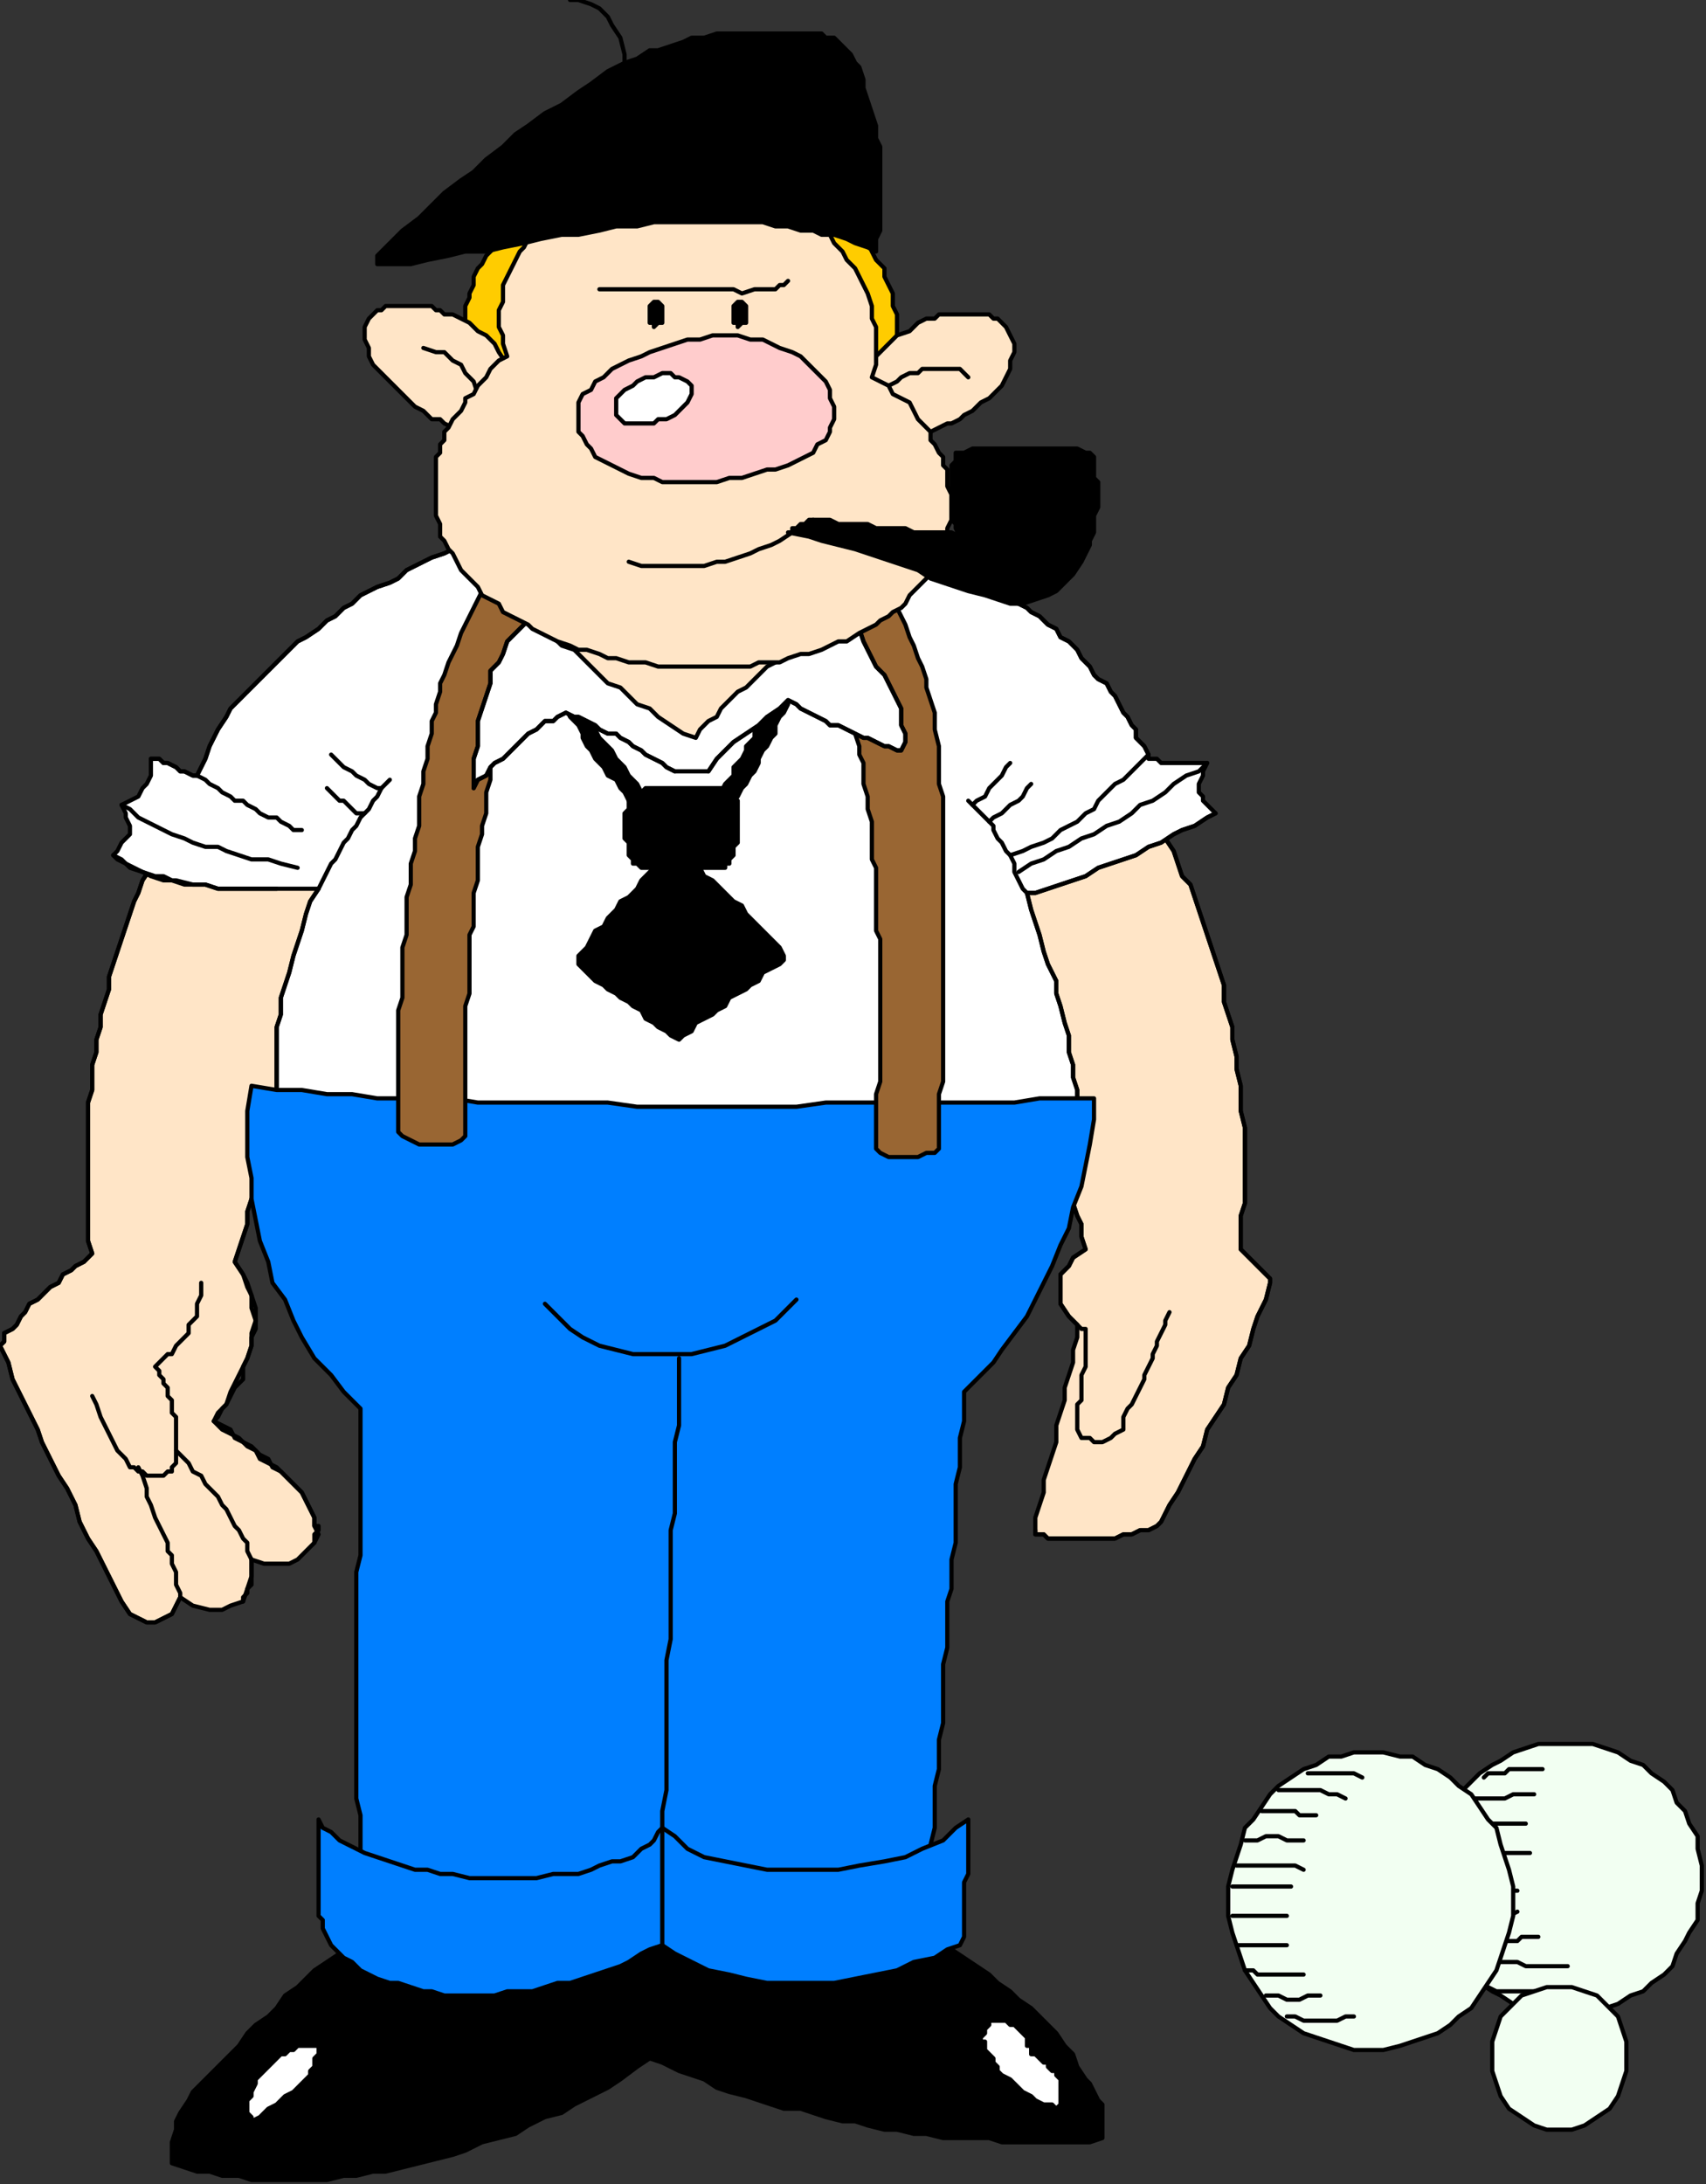 <?xml version="1.0" encoding="UTF-8" standalone="no"?>
<svg
   xmlns:dc="http://purl.org/dc/elements/1.1/"
   xmlns:cc="http://creativecommons.org/ns#"
   xmlns:rdf="http://www.w3.org/1999/02/22-rdf-syntax-ns#"
   xmlns:svg="http://www.w3.org/2000/svg"
   xmlns="http://www.w3.org/2000/svg"
   xmlns:sodipodi="http://sodipodi.sourceforge.net/DTD/sodipodi-0.dtd"
   xmlns:inkscape="http://www.inkscape.org/namespaces/inkscape"
   version="1.0"
   width="107.685mm"
   height="137.848mm"
   id="svg223"
   sodipodi:docname="CMEN078.WMF">
  <rect width="100%" height="100%" fill="#333333" stroke="none"/>
  <sodipodi:namedview
     pagecolor="#ffffff"
     bordercolor="#666666"
     borderopacity="1"
     objecttolerance="10"
     gridtolerance="10"
     guidetolerance="10"
     inkscape:pageopacity="0"
     inkscape:pageshadow="2"
     inkscape:window-width="640"
     inkscape:window-height="480"
     id="namedview225" />
  <defs
     id="defs3">
    <pattern
       id="WMFhbasepattern"
       patternUnits="userSpaceOnUse"
       width="6"
       height="6"
       x="0"
       y="0" />
  </defs>
  <path
     style="fill:#000000;fill-rule:evenodd;fill-opacity:1;stroke:none;"
     d="  M 86,462   L 84,464   L 81,466   L 78,468   L 75,470   L 73,472   L 71,474   L 68,476   L 66,479   L 64,481   L 61,483   L 59,485   L 57,488   L 55,490   L 52,493   L 50,495   L 47,498   L 46,499   L 45,501   L 43,504   L 42,506   L 42,508   L 41,511   L 41,513   L 41,516   L 44,517   L 47,518   L 50,518   L 53,519   L 57,519   L 60,520   L 64,520   L 67,520   L 71,520   L 75,520   L 78,520   L 82,519   L 85,519   L 89,518   L 92,518   L 96,517   L 100,516   L 104,515   L 108,514   L 111,513   L 115,511   L 119,510   L 123,509   L 126,507   L 130,505   L 134,504   L 137,502   L 141,500   L 145,498   L 148,496   L 152,493   L 155,491   L 158,492   L 162,494   L 165,495   L 168,496   L 171,498   L 174,499   L 178,500   L 181,501   L 184,502   L 187,503   L 191,503   L 194,504   L 197,505   L 201,506   L 204,506   L 207,507   L 211,508   L 214,508   L 218,509   L 221,509   L 225,510   L 228,510   L 232,510   L 236,510   L 239,511   L 243,511   L 246,511   L 250,511   L 253,511   L 257,511   L 260,511   L 263,510   L 263,508   L 263,506   L 263,504   L 263,502   L 262,501   L 261,499   L 260,497   L 259,496   L 257,493   L 256,490   L 254,488   L 252,485   L 250,483   L 248,481   L 246,479   L 243,477   L 241,475   L 238,473   L 236,471   L 233,469   L 230,467   L 227,465   L 224,463   L 221,461   L 217,461   L 213,460   L 209,460   L 205,460   L 201,459   L 197,459   L 193,458   L 190,458   L 186,457   L 182,457   L 178,456   L 174,456   L 170,455   L 166,455   L 162,455   L 158,454   L 154,455   L 149,455   L 145,456   L 140,456   L 136,457   L 131,457   L 127,458   L 122,458   L 118,459   L 113,459   L 109,460   L 104,460   L 100,461   L 95,461   L 91,462   L 86,462  z "
     id="path5" />
  <path
     style="fill:none;stroke:#000000;stroke-width:1px;stroke-linecap:round;stroke-linejoin:round;stroke-miterlimit:4;stroke-dasharray:none;stroke-opacity:1;"
     d="  M 86,462   L 86,462   L 84,464   L 81,466   L 78,468   L 75,470   L 73,472   L 71,474   L 68,476   L 66,479   L 64,481   L 61,483   L 59,485   L 57,488   L 55,490   L 52,493   L 50,495   L 47,498   L 47,498   L 46,499   L 45,501   L 43,504   L 42,506   L 42,508   L 41,511   L 41,513   L 41,516   L 41,516   L 44,517   L 47,518   L 50,518   L 53,519   L 57,519   L 60,520   L 64,520   L 67,520   L 71,520   L 75,520   L 78,520   L 82,519   L 85,519   L 89,518   L 92,518   L 96,517   L 96,517   L 100,516   L 104,515   L 108,514   L 111,513   L 115,511   L 119,510   L 123,509   L 126,507   L 130,505   L 134,504   L 137,502   L 141,500   L 145,498   L 148,496   L 152,493   L 155,491   L 155,491   L 158,492   L 162,494   L 165,495   L 168,496   L 171,498   L 174,499   L 178,500   L 181,501   L 184,502   L 187,503   L 191,503   L 194,504   L 197,505   L 201,506   L 204,506   L 207,507   L 207,507   L 211,508   L 214,508   L 218,509   L 221,509   L 225,510   L 228,510   L 232,510   L 236,510   L 239,511   L 243,511   L 246,511   L 250,511   L 253,511   L 257,511   L 260,511   L 263,510   L 263,510   L 263,508   L 263,506   L 263,504   L 263,502   L 262,501   L 261,499   L 260,497   L 259,496   L 259,496   L 257,493   L 256,490   L 254,488   L 252,485   L 250,483   L 248,481   L 246,479   L 243,477   L 241,475   L 238,473   L 236,471   L 233,469   L 230,467   L 227,465   L 224,463   L 221,461   L 221,461   L 217,461   L 213,460   L 209,460   L 205,460   L 201,459   L 197,459   L 193,458   L 190,458   L 186,457   L 182,457   L 178,456   L 174,456   L 170,455   L 166,455   L 162,455   L 158,454   L 158,454   L 154,455   L 149,455   L 145,456   L 140,456   L 136,457   L 131,457   L 127,458   L 122,458   L 118,459   L 113,459   L 109,460   L 104,460   L 100,461   L 95,461   L 91,462   L 86,462  "
     id="path7" />
  <path
     style="fill:none;stroke:#000000;stroke-width:1px;stroke-linecap:round;stroke-linejoin:round;stroke-miterlimit:4;stroke-dasharray:none;stroke-opacity:1;"
     d="  M 157,467   L 157,467   L 158,469   L 158,471   L 158,473   L 158,476   L 158,478   L 158,480   L 158,482   L 157,485  "
     id="path9" />
  <path
     style="fill:#ffffff;fill-rule:evenodd;fill-opacity:1;stroke:none;"
     d="  M 76,488   L 75,488   L 74,488   L 73,488   L 71,488   L 70,489   L 69,489   L 68,490   L 67,490   L 66,491   L 65,492   L 64,493   L 63,494   L 62,495   L 61,496   L 61,497   L 60,499   L 60,500   L 59,501   L 59,501   L 59,502   L 59,503   L 59,504   L 60,505   L 60,506   L 62,505   L 63,504   L 64,503   L 66,502   L 67,501   L 68,500   L 70,499   L 71,498   L 72,497   L 73,496   L 74,495   L 74,494   L 75,493   L 75,491   L 76,490   L 76,488  z "
     id="path11" />
  <path
     style="fill:none;stroke:#000000;stroke-width:1px;stroke-linecap:round;stroke-linejoin:round;stroke-miterlimit:4;stroke-dasharray:none;stroke-opacity:1;"
     d="  M 76,488   L 76,488   L 75,488   L 74,488   L 73,488   L 71,488   L 70,489   L 69,489   L 68,490   L 67,490   L 67,490   L 66,491   L 65,492   L 64,493   L 63,494   L 62,495   L 61,496   L 61,497   L 60,499   L 60,499   L 60,500   L 59,501   L 59,501   L 59,502   L 59,503   L 59,504   L 60,505   L 60,506   L 60,506   L 62,505   L 63,504   L 64,503   L 66,502   L 67,501   L 68,500   L 70,499   L 71,498   L 71,498   L 72,497   L 73,496   L 74,495   L 74,494   L 75,493   L 75,491   L 76,490   L 76,488  "
     id="path13" />
  <path
     style="fill:#ffffff;fill-rule:evenodd;fill-opacity:1;stroke:none;"
     d="  M 237,482   L 236,482   L 236,483   L 235,484   L 235,484   L 235,485   L 234,486   L 234,487   L 235,487   L 235,488   L 235,489   L 236,490   L 237,491   L 237,492   L 238,493   L 238,494   L 239,495   L 241,496   L 242,497   L 244,499   L 246,500   L 247,501   L 249,502   L 251,502   L 252,503   L 253,502   L 253,501   L 253,500   L 253,499   L 253,498   L 253,497   L 253,496   L 252,495   L 252,494   L 251,494   L 250,493   L 250,492   L 249,492   L 248,491   L 247,490   L 246,490   L 246,489   L 246,488   L 245,488   L 245,487   L 245,486   L 244,485   L 244,485   L 243,484   L 243,484   L 242,483   L 241,483   L 240,482   L 239,482   L 239,482   L 238,482   L 237,482  z "
     id="path15" />
  <path
     style="fill:none;stroke:#000000;stroke-width:1px;stroke-linecap:round;stroke-linejoin:round;stroke-miterlimit:4;stroke-dasharray:none;stroke-opacity:1;"
     d="  M 237,482   L 237,482   L 236,482   L 236,483   L 235,484   L 235,484   L 235,485   L 234,486   L 234,487   L 235,487   L 235,487   L 235,488   L 235,489   L 236,490   L 237,491   L 237,492   L 238,493   L 238,494   L 239,495   L 239,495   L 241,496   L 242,497   L 244,499   L 246,500   L 247,501   L 249,502   L 251,502   L 252,503   L 252,503   L 253,502   L 253,501   L 253,500   L 253,499   L 253,498   L 253,497   L 253,496   L 252,495   L 252,495   L 252,494   L 251,494   L 250,493   L 250,492   L 249,492   L 248,491   L 247,490   L 246,490   L 246,490   L 246,489   L 246,488   L 245,488   L 245,487   L 245,486   L 244,485   L 244,485   L 243,484   L 243,484   L 243,484   L 242,483   L 241,483   L 240,482   L 239,482   L 239,482   L 238,482   L 237,482  "
     id="path17" />
  <path
     style="fill:#ffe5c7;fill-rule:evenodd;fill-opacity:1;stroke:none;"
     d="  M 275,195   L 277,198   L 278,200   L 280,203   L 281,206   L 282,209   L 284,211   L 285,214   L 286,217   L 287,220   L 288,223   L 289,226   L 290,229   L 291,232   L 292,235   L 292,239   L 293,242   L 294,245   L 294,248   L 295,252   L 295,255   L 296,259   L 296,262   L 296,265   L 297,269   L 297,273   L 297,276   L 297,280   L 297,283   L 297,287   L 296,290   L 296,294   L 296,298   L 297,299   L 298,300   L 299,301   L 300,302   L 301,303   L 302,304   L 303,305   L 303,306   L 302,310   L 300,314   L 299,317   L 298,321   L 296,324   L 295,328   L 293,331   L 292,335   L 290,338   L 288,341   L 287,345   L 285,348   L 283,352   L 281,356   L 279,359   L 277,363   L 276,364   L 274,365   L 272,365   L 270,366   L 268,366   L 266,367   L 263,367   L 261,367   L 259,367   L 256,367   L 254,367   L 252,367   L 250,367   L 249,366   L 247,366   L 247,365   L 247,362   L 248,359   L 249,356   L 249,353   L 250,350   L 251,347   L 252,344   L 252,340   L 253,337   L 254,334   L 254,331   L 255,328   L 256,325   L 256,322   L 257,319   L 257,316   L 255,314   L 253,311   L 253,309   L 253,306   L 253,304   L 255,302   L 256,300   L 259,298   L 258,295   L 258,292   L 257,290   L 256,287   L 256,284   L 255,282   L 255,279   L 254,276   L 254,273   L 253,271   L 252,268   L 252,265   L 251,263   L 251,260   L 250,257   L 250,254   L 249,252   L 249,249   L 248,246   L 247,244   L 247,241   L 246,238   L 246,235   L 245,233   L 245,230   L 244,227   L 243,225   L 243,222   L 242,219   L 242,217   L 241,214   L 241,211   L 243,210   L 245,209   L 247,208   L 249,207   L 252,206   L 254,205   L 256,204   L 258,203   L 260,202   L 262,201   L 265,200   L 267,199   L 269,198   L 271,197   L 273,196   L 275,195  z "
     id="path19" />
  <path
     style="fill:none;stroke:#000000;stroke-width:1px;stroke-linecap:round;stroke-linejoin:round;stroke-miterlimit:4;stroke-dasharray:none;stroke-opacity:1;"
     d="  M 275,195   L 275,195   L 277,198   L 278,200   L 280,203   L 281,206   L 282,209   L 284,211   L 285,214   L 286,217   L 287,220   L 288,223   L 289,226   L 290,229   L 291,232   L 292,235   L 292,239   L 293,242   L 294,245   L 294,248   L 295,252   L 295,255   L 296,259   L 296,262   L 296,265   L 297,269   L 297,273   L 297,276   L 297,280   L 297,283   L 297,287   L 296,290   L 296,294   L 296,298   L 296,298   L 297,299   L 298,300   L 299,301   L 300,302   L 301,303   L 302,304   L 303,305   L 303,306   L 303,306   L 302,310   L 300,314   L 299,317   L 298,321   L 296,324   L 295,328   L 293,331   L 292,335   L 290,338   L 288,341   L 287,345   L 285,348   L 283,352   L 281,356   L 279,359   L 277,363   L 277,363   L 276,364   L 274,365   L 272,365   L 270,366   L 268,366   L 266,367   L 263,367   L 261,367   L 259,367   L 256,367   L 254,367   L 252,367   L 250,367   L 249,366   L 247,366   L 247,365   L 247,365   L 247,362   L 248,359   L 249,356   L 249,353   L 250,350   L 251,347   L 252,344   L 252,340   L 253,337   L 254,334   L 254,331   L 255,328   L 256,325   L 256,322   L 257,319   L 257,316   L 257,316   L 255,314   L 253,311   L 253,309   L 253,306   L 253,304   L 255,302   L 256,300   L 259,298   L 259,298   L 258,295   L 258,292   L 257,290   L 256,287   L 256,284   L 255,282   L 255,279   L 254,276   L 254,273   L 253,271   L 252,268   L 252,265   L 251,263   L 251,260   L 250,257   L 250,254   L 249,252   L 249,249   L 248,246   L 247,244   L 247,241   L 246,238   L 246,235   L 245,233   L 245,230   L 244,227   L 243,225   L 243,222   L 242,219   L 242,217   L 241,214   L 241,211   L 241,211   L 243,210   L 245,209   L 247,208   L 249,207   L 252,206   L 254,205   L 256,204   L 258,203   L 260,202   L 262,201   L 265,200   L 267,199   L 269,198   L 271,197   L 273,196   L 275,195  "
     id="path21" />
  <path
     style="fill:none;stroke:#000000;stroke-width:1px;stroke-linecap:round;stroke-linejoin:round;stroke-miterlimit:4;stroke-dasharray:none;stroke-opacity:1;"
     d="  M 257,316   L 257,316   L 255,314   L 253,311   L 253,309   L 253,306   L 253,304   L 255,302   L 256,300   L 259,298   L 259,298   L 258,295   L 258,292   L 257,290   L 256,287   L 256,284   L 255,282   L 255,279   L 254,276   L 254,273   L 253,271   L 252,268   L 252,265   L 251,263   L 251,260   L 250,257   L 250,254   L 249,252   L 249,249   L 248,246   L 247,244   L 247,241   L 246,238   L 246,235   L 245,233   L 245,230   L 244,227   L 243,225   L 243,222   L 242,219   L 242,217   L 241,214   L 241,211   L 241,211   L 243,210   L 245,209   L 247,208   L 249,207   L 252,206   L 254,205   L 256,204   L 258,203   L 260,202   L 262,201   L 265,200   L 267,199   L 269,198   L 271,197   L 273,196   L 275,195   L 275,195   L 277,198   L 278,200   L 280,203   L 281,206   L 282,209   L 284,211   L 285,214   L 286,217   L 287,220   L 288,223   L 289,226   L 290,229   L 291,232   L 292,235   L 292,239   L 293,242   L 294,245   L 294,248   L 295,252   L 295,255   L 296,259   L 296,262   L 296,265   L 297,269   L 297,273   L 297,276   L 297,280   L 297,283   L 297,287   L 296,290   L 296,294   L 296,298   L 296,298   L 297,299   L 298,300   L 299,301   L 300,302   L 301,303   L 302,304   L 303,305   L 303,306   L 303,306   L 302,310   L 300,314   L 299,317   L 298,321   L 296,324   L 295,328   L 293,331   L 292,335   L 290,338   L 288,341   L 287,345   L 285,348   L 283,352   L 281,356   L 279,359   L 277,363   L 277,363   L 276,364   L 274,365   L 272,365   L 270,366   L 268,366   L 266,367   L 263,367   L 261,367   L 259,367   L 256,367   L 254,367   L 252,367   L 250,367   L 249,366   L 247,366   L 247,365  "
     id="path23" />
  <path
     style="fill:none;stroke:#000000;stroke-width:1px;stroke-linecap:round;stroke-linejoin:round;stroke-miterlimit:4;stroke-dasharray:none;stroke-opacity:1;"
     d="  M 279,313   L 279,313   L 278,315   L 278,316   L 277,318   L 276,320   L 276,321   L 275,323   L 275,324   L 274,326   L 273,328   L 273,329   L 272,331   L 271,333   L 270,335   L 269,336   L 268,338   L 268,341   L 268,341   L 266,342   L 265,343   L 263,344   L 261,344   L 260,343   L 258,343   L 257,341   L 257,340   L 257,340   L 257,338   L 257,337   L 257,335   L 258,334   L 258,332   L 258,330   L 258,328   L 259,326   L 259,325   L 259,323   L 259,321   L 259,320   L 259,319   L 259,317   L 258,317   L 257,316  "
     id="path25" />
  <path
     style="fill:#ffe5c7;fill-rule:evenodd;fill-opacity:1;stroke:none;"
     d="  M 38,202   L 37,204   L 36,207   L 34,210   L 33,213   L 32,215   L 31,218   L 30,221   L 29,224   L 28,227   L 27,230   L 26,233   L 26,236   L 25,239   L 24,242   L 24,245   L 23,248   L 23,251   L 22,254   L 22,257   L 22,260   L 21,263   L 21,267   L 21,270   L 21,273   L 21,276   L 21,279   L 21,283   L 21,286   L 21,289   L 21,293   L 21,296   L 22,299   L 20,301   L 18,302   L 17,303   L 15,304   L 14,306   L 12,307   L 10,309   L 9,310   L 7,311   L 6,313   L 5,314   L 4,316   L 3,317   L 1,318   L 1,320   L 0,321   L 2,325   L 3,329   L 5,333   L 7,337   L 9,341   L 10,344   L 12,348   L 14,352   L 16,355   L 18,359   L 19,363   L 21,367   L 23,370   L 25,374   L 27,378   L 29,382   L 31,385   L 33,386   L 35,387   L 37,387   L 39,386   L 41,385   L 42,383   L 43,381   L 46,383   L 50,384   L 53,384   L 55,383   L 58,382   L 59,379   L 60,376   L 60,372   L 63,373   L 66,373   L 69,373   L 71,372   L 73,370   L 75,368   L 76,366   L 75,364   L 75,362   L 74,360   L 73,358   L 72,356   L 71,355   L 69,353   L 68,352   L 66,350   L 64,349   L 62,348   L 61,346   L 59,345   L 57,343   L 55,342   L 53,341   L 51,339   L 52,337   L 54,335   L 55,332   L 56,330   L 57,328   L 58,326   L 59,324   L 60,321   L 60,319   L 61,317   L 61,314   L 61,312   L 60,309   L 59,306   L 58,304   L 56,301   L 57,298   L 58,295   L 59,292   L 59,289   L 60,286   L 61,283   L 62,280   L 63,277   L 64,274   L 64,271   L 65,268   L 66,266   L 67,263   L 68,260   L 68,257   L 69,254   L 70,251   L 71,248   L 72,245   L 72,242   L 73,239   L 74,236   L 75,233   L 76,230   L 77,228   L 77,225   L 78,222   L 79,219   L 80,216   L 81,213   L 81,210   L 82,207   L 79,207   L 77,206   L 74,206   L 71,206   L 68,205   L 66,205   L 63,205   L 60,204   L 58,204   L 55,204   L 52,203   L 49,203   L 47,203   L 44,202   L 41,202   L 38,202  z "
     id="path27" />
  <path
     style="fill:none;stroke:#000000;stroke-width:1px;stroke-linecap:round;stroke-linejoin:round;stroke-miterlimit:4;stroke-dasharray:none;stroke-opacity:1;"
     d="  M 38,202   L 38,202   L 37,204   L 36,207   L 34,210   L 33,213   L 32,215   L 31,218   L 30,221   L 29,224   L 28,227   L 27,230   L 26,233   L 26,236   L 25,239   L 24,242   L 24,245   L 23,248   L 23,251   L 22,254   L 22,257   L 22,260   L 21,263   L 21,267   L 21,270   L 21,273   L 21,276   L 21,279   L 21,283   L 21,286   L 21,289   L 21,293   L 21,296   L 22,299   L 22,299   L 20,301   L 18,302   L 17,303   L 15,304   L 14,306   L 12,307   L 10,309   L 9,310   L 7,311   L 6,313   L 5,314   L 4,316   L 3,317   L 1,318   L 1,320   L 0,321   L 0,321   L 2,325   L 3,329   L 5,333   L 7,337   L 9,341   L 10,344   L 12,348   L 14,352   L 16,355   L 18,359   L 19,363   L 21,367   L 23,370   L 25,374   L 27,378   L 29,382   L 29,382   L 31,385   L 33,386   L 35,387   L 37,387   L 39,386   L 41,385   L 42,383   L 43,381   L 43,381   L 46,383   L 50,384   L 53,384   L 55,383   L 58,382   L 59,379   L 60,376   L 60,372   L 60,372   L 63,373   L 66,373   L 69,373   L 71,372   L 73,370   L 75,368   L 76,366   L 75,364   L 75,364   L 75,362   L 74,360   L 73,358   L 72,356   L 71,355   L 69,353   L 68,352   L 66,350   L 64,349   L 62,348   L 61,346   L 59,345   L 57,343   L 55,342   L 53,341   L 51,339   L 51,339   L 52,337   L 54,335   L 55,332   L 56,330   L 57,328   L 58,326   L 59,324   L 60,321   L 60,319   L 61,317   L 61,314   L 61,312   L 60,309   L 59,306   L 58,304   L 56,301   L 56,301   L 57,298   L 58,295   L 59,292   L 59,289   L 60,286   L 61,283   L 62,280   L 63,277   L 64,274   L 64,271   L 65,268   L 66,266   L 67,263   L 68,260   L 68,257   L 69,254   L 70,251   L 71,248   L 72,245   L 72,242   L 73,239   L 74,236   L 75,233   L 76,230   L 77,228   L 77,225   L 78,222   L 79,219   L 80,216   L 81,213   L 81,210   L 82,207   L 82,207   L 79,207   L 77,206   L 74,206   L 71,206   L 68,205   L 66,205   L 63,205   L 60,204   L 58,204   L 55,204   L 52,203   L 49,203   L 47,203   L 44,202   L 41,202   L 38,202  "
     id="path29" />
  <path
     style="fill:none;stroke:#000000;stroke-width:1px;stroke-linecap:round;stroke-linejoin:round;stroke-miterlimit:4;stroke-dasharray:none;stroke-opacity:1;"
     d="  M 75,368   L 75,368   L 75,367   L 75,367   L 75,366   L 75,366   L 76,365   L 76,365   L 76,364   L 75,364   L 75,364   L 75,362   L 74,360   L 73,358   L 72,356   L 70,354   L 69,353   L 67,351   L 65,350   L 64,348   L 62,347   L 60,345   L 58,344   L 56,343   L 55,341   L 53,340   L 51,339   L 51,339   L 52,338   L 53,336   L 54,335   L 55,333   L 56,331   L 58,329   L 58,326   L 59,324   L 60,321   L 60,318   L 61,315   L 60,312   L 60,309   L 59,307   L 58,304   L 56,301   L 56,301   L 57,298   L 58,295   L 59,292   L 59,289   L 60,286   L 61,283   L 62,280   L 63,277   L 64,274   L 64,271   L 65,268   L 66,266   L 67,263   L 68,260   L 68,257   L 69,254   L 70,251   L 71,248   L 72,245   L 72,242   L 73,239   L 74,236   L 75,233   L 76,230   L 77,228   L 77,225   L 78,222   L 79,219   L 80,216   L 81,213   L 81,210   L 82,207   L 82,207   L 79,207   L 77,206   L 74,206   L 71,206   L 68,205   L 66,205   L 63,205   L 60,204   L 58,204   L 55,204   L 52,203   L 49,203   L 47,203   L 44,202   L 41,202   L 38,202   L 38,202   L 37,204   L 36,207   L 34,210   L 33,213   L 32,215   L 31,218   L 30,221   L 29,224   L 28,227   L 27,230   L 26,233   L 26,236   L 25,239   L 24,242   L 24,245   L 23,248   L 23,251   L 22,254   L 22,257   L 22,260   L 21,263   L 21,267   L 21,270   L 21,273   L 21,276   L 21,279   L 21,283   L 21,286   L 21,289   L 21,293   L 21,296   L 22,299   L 22,299   L 20,301   L 18,302   L 17,303   L 15,304   L 14,306   L 12,307   L 10,309   L 9,310   L 7,311   L 6,313   L 5,314   L 4,316   L 3,317   L 1,318   L 1,320   L 0,321   L 0,321   L 2,325   L 3,329   L 5,333   L 7,337   L 9,341   L 10,344   L 12,348   L 14,352   L 16,355   L 18,359   L 19,363   L 21,367   L 23,370   L 25,374   L 27,378   L 29,382   L 29,382   L 31,385   L 33,386   L 35,387   L 37,387   L 39,386   L 41,385   L 42,383   L 43,381  "
     id="path31" />
  <path
     style="fill:none;stroke:#000000;stroke-width:1px;stroke-linecap:round;stroke-linejoin:round;stroke-miterlimit:4;stroke-dasharray:none;stroke-opacity:1;"
     d="  M 58,382   L 58,382   L 58,381   L 59,380   L 59,379   L 60,378   L 60,376   L 60,375   L 60,373   L 60,372  "
     id="path33" />
  <path
     style="fill:none;stroke:#000000;stroke-width:1px;stroke-linecap:round;stroke-linejoin:round;stroke-miterlimit:4;stroke-dasharray:none;stroke-opacity:1;"
     d="  M 42,346   L 42,346   L 43,347   L 45,349   L 46,351   L 48,352   L 49,354   L 50,355   L 52,357   L 53,359   L 54,360   L 55,362   L 56,364   L 57,365   L 58,367   L 59,368   L 59,370   L 60,372  "
     id="path35" />
  <path
     style="fill:none;stroke:#000000;stroke-width:1px;stroke-linecap:round;stroke-linejoin:round;stroke-miterlimit:4;stroke-dasharray:none;stroke-opacity:1;"
     d="  M 33,350   L 33,350   L 34,352   L 35,355   L 35,357   L 36,359   L 37,362   L 38,364   L 39,366   L 40,368   L 40,370   L 41,371   L 41,373   L 42,375   L 42,376   L 42,378   L 43,380   L 43,381  "
     id="path37" />
  <path
     style="fill:none;stroke:#000000;stroke-width:1px;stroke-linecap:round;stroke-linejoin:round;stroke-miterlimit:4;stroke-dasharray:none;stroke-opacity:1;"
     d="  M 48,306   L 48,306   L 48,308   L 48,309   L 47,311   L 47,312   L 47,314   L 46,315   L 45,316   L 45,318   L 44,319   L 43,320   L 42,321   L 41,323   L 40,323   L 39,324   L 38,325   L 37,326   L 37,326   L 38,327   L 38,328   L 39,329   L 39,330   L 40,331   L 40,332   L 40,333   L 41,334   L 41,336   L 41,337   L 42,338   L 42,340   L 42,341   L 42,343   L 42,344   L 42,346   L 42,346   L 42,347   L 42,348   L 42,348   L 42,349   L 41,350   L 41,351   L 40,351   L 40,351   L 40,351   L 39,352   L 37,352   L 36,352   L 35,352   L 34,351   L 33,351   L 32,350   L 31,350   L 31,350   L 30,348   L 28,346   L 27,344   L 26,342   L 25,340   L 24,338   L 23,335   L 22,333  "
     id="path39" />
  <path
     style="fill:#ffffff;fill-rule:evenodd;fill-opacity:1;stroke:none;"
     d="  M 76,212   L 74,215   L 73,218   L 72,222   L 71,225   L 70,228   L 69,232   L 68,235   L 67,238   L 67,242   L 66,245   L 66,248   L 66,252   L 66,255   L 66,258   L 66,261   L 67,265   L 73,265   L 79,265   L 85,265   L 91,265   L 96,265   L 102,265   L 108,265   L 114,265   L 120,265   L 126,265   L 132,265   L 138,265   L 144,265   L 150,265   L 156,266   L 162,266   L 168,266   L 174,266   L 180,266   L 186,266   L 191,266   L 197,266   L 203,266   L 209,266   L 215,266   L 221,266   L 227,266   L 233,266   L 239,267   L 245,267   L 251,267   L 257,267   L 257,264   L 257,260   L 256,257   L 256,254   L 255,251   L 255,247   L 254,244   L 253,240   L 252,237   L 252,234   L 250,230   L 249,227   L 248,223   L 247,220   L 246,217   L 245,213   L 247,213   L 250,212   L 253,211   L 256,210   L 259,209   L 262,207   L 265,206   L 268,205   L 271,204   L 274,202   L 277,201   L 280,199   L 282,198   L 285,197   L 288,195   L 290,194   L 289,193   L 287,191   L 287,190   L 286,189   L 286,187   L 287,185   L 287,184   L 288,182   L 285,182   L 283,182   L 281,182   L 279,182   L 277,182   L 276,181   L 274,181   L 274,180   L 273,178   L 271,176   L 271,174   L 270,173   L 269,171   L 268,170   L 267,168   L 266,166   L 265,165   L 264,163   L 262,162   L 261,161   L 260,159   L 259,158   L 258,157   L 257,155   L 255,153   L 253,152   L 252,150   L 250,149   L 248,147   L 246,146   L 245,145   L 243,144   L 241,143   L 239,142   L 237,141   L 235,140   L 233,139   L 231,138   L 229,137   L 227,136   L 223,134   L 220,133   L 216,132   L 212,131   L 209,130   L 205,130   L 201,129   L 197,129   L 193,128   L 189,128   L 185,128   L 181,127   L 178,127   L 174,127   L 170,127   L 166,127   L 163,127   L 159,126   L 155,126   L 151,126   L 148,126   L 144,126   L 140,126   L 137,126   L 133,126   L 129,126   L 126,127   L 122,127   L 118,128   L 115,129   L 111,130   L 108,131   L 106,132   L 103,133   L 101,134   L 99,135   L 97,136   L 95,138   L 93,139   L 90,140   L 88,141   L 86,142   L 84,144   L 82,145   L 80,147   L 78,148   L 76,150   L 73,152   L 71,153   L 69,155   L 67,157   L 65,159   L 63,161   L 61,163   L 59,165   L 57,167   L 55,169   L 54,171   L 52,174   L 51,176   L 50,178   L 49,181   L 48,183   L 47,185   L 46,185   L 44,184   L 43,184   L 42,183   L 40,182   L 39,182   L 38,181   L 36,181   L 36,182   L 36,184   L 36,185   L 35,187   L 34,188   L 33,190   L 31,191   L 29,192   L 30,194   L 30,195   L 31,197   L 31,199   L 30,200   L 29,201   L 28,203   L 27,204   L 29,205   L 31,207   L 34,208   L 36,209   L 39,210   L 42,210   L 46,211   L 49,211   L 52,212   L 56,212   L 59,212   L 62,212   L 66,212   L 69,212   L 73,212   L 76,212  z "
     id="path41" />
  <path
     style="fill:none;stroke:#000000;stroke-width:1px;stroke-linecap:round;stroke-linejoin:round;stroke-miterlimit:4;stroke-dasharray:none;stroke-opacity:1;"
     d="  M 76,212   L 76,212   L 74,215   L 73,218   L 72,222   L 71,225   L 70,228   L 69,232   L 68,235   L 67,238   L 67,242   L 66,245   L 66,248   L 66,252   L 66,255   L 66,258   L 66,261   L 67,265   L 67,265   L 73,265   L 79,265   L 85,265   L 91,265   L 96,265   L 102,265   L 108,265   L 114,265   L 120,265   L 126,265   L 132,265   L 138,265   L 144,265   L 150,265   L 156,266   L 162,266   L 168,266   L 174,266   L 180,266   L 186,266   L 191,266   L 197,266   L 203,266   L 209,266   L 215,266   L 221,266   L 227,266   L 233,266   L 239,267   L 245,267   L 251,267   L 257,267   L 257,267   L 257,264   L 257,260   L 256,257   L 256,254   L 255,251   L 255,247   L 254,244   L 253,240   L 252,237   L 252,234   L 250,230   L 249,227   L 248,223   L 247,220   L 246,217   L 245,213   L 245,213   L 247,213   L 250,212   L 253,211   L 256,210   L 259,209   L 262,207   L 265,206   L 268,205   L 271,204   L 274,202   L 277,201   L 280,199   L 282,198   L 285,197   L 288,195   L 290,194   L 290,194   L 289,193   L 287,191   L 287,190   L 286,189   L 286,187   L 287,185   L 287,184   L 288,182   L 288,182   L 285,182   L 283,182   L 281,182   L 279,182   L 277,182   L 276,181   L 274,181   L 274,180   L 274,180   L 273,178   L 271,176   L 271,174   L 270,173   L 269,171   L 268,170   L 267,168   L 266,166   L 265,165   L 264,163   L 262,162   L 261,161   L 260,159   L 259,158   L 258,157   L 257,155   L 257,155   L 255,153   L 253,152   L 252,150   L 250,149   L 248,147   L 246,146   L 245,145   L 243,144   L 241,143   L 239,142   L 237,141   L 235,140   L 233,139   L 231,138   L 229,137   L 227,136   L 227,136   L 223,134   L 220,133   L 216,132   L 212,131   L 209,130   L 205,130   L 201,129   L 197,129   L 193,128   L 189,128   L 185,128   L 181,127   L 178,127   L 174,127   L 170,127   L 166,127   L 166,127   L 163,127   L 159,126   L 155,126   L 151,126   L 148,126   L 144,126   L 140,126   L 137,126   L 133,126   L 129,126   L 126,127   L 122,127   L 118,128   L 115,129   L 111,130   L 108,131   L 108,131   L 106,132   L 103,133   L 101,134   L 99,135   L 97,136   L 95,138   L 93,139   L 90,140   L 88,141   L 86,142   L 84,144   L 82,145   L 80,147   L 78,148   L 76,150   L 73,152   L 73,152   L 71,153   L 69,155   L 67,157   L 65,159   L 63,161   L 61,163   L 59,165   L 57,167   L 55,169   L 54,171   L 52,174   L 51,176   L 50,178   L 49,181   L 48,183   L 47,185   L 47,185   L 46,185   L 44,184   L 43,184   L 42,183   L 40,182   L 39,182   L 38,181   L 36,181   L 36,181   L 36,182   L 36,184   L 36,185   L 35,187   L 34,188   L 33,190   L 31,191   L 29,192   L 29,192   L 30,194   L 30,195   L 31,197   L 31,199   L 30,200   L 29,201   L 28,203   L 27,204   L 27,204   L 29,205   L 31,207   L 34,208   L 36,209   L 39,210   L 42,210   L 46,211   L 49,211   L 52,212   L 56,212   L 59,212   L 62,212   L 66,212   L 69,212   L 73,212   L 76,212  "
     id="path43" />
  <path
     style="fill:none;stroke:#000000;stroke-width:1px;stroke-linecap:round;stroke-linejoin:round;stroke-miterlimit:4;stroke-dasharray:none;stroke-opacity:1;"
     d="  M 274,180   L 274,180   L 273,178   L 271,176   L 271,174   L 270,173   L 269,171   L 268,170   L 267,168   L 266,166   L 265,165   L 264,163   L 262,162   L 261,161   L 260,159   L 259,158   L 258,157   L 257,155   L 257,155   L 255,153   L 253,152   L 252,150   L 250,149   L 248,147   L 246,146   L 245,145   L 243,144   L 241,143   L 239,142   L 237,141   L 235,140   L 233,139   L 231,138   L 229,137   L 227,136   L 227,136   L 223,134   L 220,133   L 216,132   L 212,131   L 209,130   L 205,130   L 201,129   L 197,129   L 193,128   L 189,128   L 185,128   L 181,127   L 178,127   L 174,127   L 170,127   L 166,127   L 166,127   L 163,127   L 159,126   L 155,126   L 151,126   L 148,126   L 144,126   L 140,126   L 137,126   L 133,126   L 129,126   L 126,127   L 122,127   L 118,128   L 115,129   L 111,130   L 108,131   L 108,131   L 106,132   L 103,133   L 101,134   L 99,135   L 97,136   L 95,138   L 93,139   L 90,140   L 88,141   L 86,142   L 84,144   L 82,145   L 80,147   L 78,148   L 76,150   L 73,152   L 73,152   L 71,153   L 69,155   L 67,157   L 65,159   L 63,161   L 61,163   L 59,165   L 57,167   L 55,169   L 54,171   L 52,174   L 51,176   L 50,178   L 49,181   L 48,183   L 47,185   L 47,185   L 46,185   L 44,184   L 43,184   L 42,183   L 40,182   L 39,182   L 38,181   L 36,181  "
     id="path45" />
  <path
     style="fill:none;stroke:#000000;stroke-width:1px;stroke-linecap:round;stroke-linejoin:round;stroke-miterlimit:4;stroke-dasharray:none;stroke-opacity:1;"
     d="  M 76,212   L 76,212   L 74,215   L 73,218   L 72,222   L 71,225   L 70,228   L 69,232   L 68,235   L 67,238   L 67,242   L 66,245   L 66,248   L 66,252   L 66,255   L 66,258   L 66,261   L 67,265   L 67,265   L 73,265   L 79,265   L 85,265   L 91,265   L 96,265   L 102,265   L 108,265   L 114,265   L 120,265   L 126,265   L 132,265   L 138,265   L 144,265   L 150,265   L 156,266   L 162,266   L 168,266   L 174,266   L 180,266   L 186,266   L 191,266   L 197,266   L 203,266   L 209,266   L 215,266   L 221,266   L 227,266   L 233,266   L 239,267   L 245,267   L 251,267   L 257,267   L 257,267   L 257,264   L 257,260   L 256,257   L 256,254   L 255,251   L 255,247   L 254,244   L 253,240   L 252,237   L 252,234   L 250,230   L 249,227   L 248,223   L 247,220   L 246,217   L 245,213   L 245,213   L 247,213   L 250,212   L 253,211   L 256,210   L 259,209   L 262,207   L 265,206   L 268,205   L 271,204   L 274,202   L 277,201   L 280,199   L 282,198   L 285,197   L 288,195   L 290,194  "
     id="path47" />
  <path
     style="fill:none;stroke:#000000;stroke-width:1px;stroke-linecap:round;stroke-linejoin:round;stroke-miterlimit:4;stroke-dasharray:none;stroke-opacity:1;"
     d="  M 27,204   L 27,204   L 28,205   L 30,206   L 32,207   L 34,208   L 37,209   L 39,209   L 41,210   L 44,211   L 47,211   L 49,211   L 52,212   L 55,212   L 58,212   L 60,212   L 63,212   L 66,212  "
     id="path49" />
  <path
     style="fill:none;stroke:#000000;stroke-width:1px;stroke-linecap:round;stroke-linejoin:round;stroke-miterlimit:4;stroke-dasharray:none;stroke-opacity:1;"
     d="  M 93,186   L 93,186   L 91,188   L 90,190   L 89,191   L 88,193   L 87,194   L 86,195   L 85,197   L 84,198   L 83,200   L 82,201   L 81,203   L 80,205   L 79,206   L 78,208   L 77,210   L 76,212  "
     id="path51" />
  <path
     style="fill:none;stroke:#000000;stroke-width:1px;stroke-linecap:round;stroke-linejoin:round;stroke-miterlimit:4;stroke-dasharray:none;stroke-opacity:1;"
     d="  M 231,191   L 231,191   L 232,192   L 233,193   L 234,194   L 235,195   L 236,196   L 237,197   L 237,198   L 238,200   L 239,201   L 240,203   L 241,204   L 242,206   L 242,208   L 243,210   L 244,212   L 245,213  "
     id="path53" />
  <path
     style="fill:none;stroke:#000000;stroke-width:1px;stroke-linecap:round;stroke-linejoin:round;stroke-miterlimit:4;stroke-dasharray:none;stroke-opacity:1;"
     d="  M 72,198   L 72,198   L 70,198   L 69,197   L 67,196   L 66,195   L 64,195   L 62,194   L 61,193   L 59,192   L 58,191   L 56,191   L 55,190   L 53,189   L 52,188   L 50,187   L 49,186   L 47,185  "
     id="path55" />
  <path
     style="fill:none;stroke:#000000;stroke-width:1px;stroke-linecap:round;stroke-linejoin:round;stroke-miterlimit:4;stroke-dasharray:none;stroke-opacity:1;"
     d="  M 71,207   L 71,207   L 67,206   L 64,205   L 60,205   L 57,204   L 54,203   L 52,202   L 49,202   L 46,201   L 44,200   L 41,199   L 39,198   L 37,197   L 35,196   L 33,195   L 31,193   L 29,192  "
     id="path57" />
  <path
     style="fill:none;stroke:#000000;stroke-width:1px;stroke-linecap:round;stroke-linejoin:round;stroke-miterlimit:4;stroke-dasharray:none;stroke-opacity:1;"
     d="  M 241,204   L 241,204   L 244,203   L 246,202   L 249,201   L 251,200   L 253,198   L 255,197   L 257,196   L 259,194   L 261,193   L 262,191   L 264,189   L 266,187   L 268,186   L 270,184   L 272,182   L 274,180  "
     id="path59" />
  <path
     style="fill:none;stroke:#000000;stroke-width:1px;stroke-linecap:round;stroke-linejoin:round;stroke-miterlimit:4;stroke-dasharray:none;stroke-opacity:1;"
     d="  M 288,182   L 288,182   L 286,184   L 283,185   L 280,187   L 278,189   L 275,191   L 272,192   L 270,194   L 267,196   L 264,197   L 261,199   L 258,200   L 255,202   L 252,203   L 249,205   L 246,206   L 243,208  "
     id="path61" />
  <path
     style="fill:none;stroke:#000000;stroke-width:1px;stroke-linecap:round;stroke-linejoin:round;stroke-miterlimit:4;stroke-dasharray:none;stroke-opacity:1;"
     d="  M 79,180   L 79,180   L 81,182   L 82,183   L 84,184   L 85,185   L 87,186   L 88,187   L 90,188   L 91,188  "
     id="path63" />
  <path
     style="fill:none;stroke:#000000;stroke-width:1px;stroke-linecap:round;stroke-linejoin:round;stroke-miterlimit:4;stroke-dasharray:none;stroke-opacity:1;"
     d="  M 78,188   L 78,188   L 79,189   L 80,190   L 81,191   L 82,191   L 83,192   L 84,193   L 85,194   L 87,194  "
     id="path65" />
  <path
     style="fill:none;stroke:#000000;stroke-width:1px;stroke-linecap:round;stroke-linejoin:round;stroke-miterlimit:4;stroke-dasharray:none;stroke-opacity:1;"
     d="  M 241,182   L 241,182   L 240,183   L 239,185   L 238,186   L 237,187   L 236,188   L 235,190   L 233,191   L 232,192  "
     id="path67" />
  <path
     style="fill:none;stroke:#000000;stroke-width:1px;stroke-linecap:round;stroke-linejoin:round;stroke-miterlimit:4;stroke-dasharray:none;stroke-opacity:1;"
     d="  M 246,187   L 246,187   L 245,188   L 244,190   L 243,191   L 241,192   L 240,193   L 239,194   L 237,195   L 236,196  "
     id="path69" />
  <path
     style="fill:#007fff;fill-rule:evenodd;fill-opacity:1;stroke:none;"
     d="  M 60,259   L 66,260   L 72,260   L 78,261   L 84,261   L 90,262   L 96,262   L 102,262   L 108,262   L 114,263   L 120,263   L 127,263   L 133,263   L 139,263   L 145,263   L 152,264   L 158,264   L 164,264   L 171,264   L 177,264   L 184,264   L 190,264   L 197,263   L 203,263   L 209,263   L 216,263   L 222,263   L 229,263   L 235,263   L 242,263   L 248,262   L 255,262   L 261,262   L 261,267   L 260,273   L 259,278   L 258,283   L 256,288   L 255,293   L 253,297   L 251,302   L 249,306   L 247,310   L 245,314   L 242,318   L 239,322   L 237,325   L 233,329   L 230,332   L 230,336   L 230,339   L 229,343   L 229,346   L 229,350   L 228,354   L 228,357   L 228,361   L 228,364   L 228,368   L 227,372   L 227,375   L 227,379   L 226,382   L 226,386   L 226,390   L 226,393   L 225,397   L 225,400   L 225,404   L 225,408   L 225,411   L 224,415   L 224,418   L 224,422   L 223,426   L 223,429   L 223,433   L 223,436   L 222,440   L 222,444   L 222,447   L 218,448   L 215,449   L 211,450   L 207,451   L 203,452   L 199,453   L 195,453   L 191,454   L 187,455   L 183,455   L 179,455   L 174,456   L 170,456   L 166,456   L 161,456   L 157,456   L 152,456   L 148,456   L 143,456   L 139,456   L 134,456   L 130,456   L 125,455   L 121,455   L 116,455   L 112,454   L 108,454   L 103,453   L 99,453   L 95,452   L 90,451   L 86,451   L 86,447   L 86,444   L 86,440   L 86,436   L 86,433   L 85,429   L 85,426   L 85,422   L 85,418   L 85,415   L 85,411   L 85,407   L 85,404   L 85,400   L 85,397   L 85,393   L 85,389   L 85,386   L 85,382   L 85,378   L 85,375   L 86,371   L 86,368   L 86,364   L 86,361   L 86,357   L 86,353   L 86,350   L 86,347   L 86,343   L 86,340   L 86,336   L 82,332   L 79,328   L 75,324   L 72,319   L 70,315   L 68,310   L 65,306   L 64,301   L 62,296   L 61,291   L 60,286   L 60,281   L 59,276   L 59,271   L 59,265   L 60,259  z "
     id="path71" />
  <path
     style="fill:none;stroke:#000000;stroke-width:1px;stroke-linecap:round;stroke-linejoin:round;stroke-miterlimit:4;stroke-dasharray:none;stroke-opacity:1;"
     d="  M 60,259   L 60,259   L 66,260   L 72,260   L 78,261   L 84,261   L 90,262   L 96,262   L 102,262   L 108,262   L 114,263   L 120,263   L 127,263   L 133,263   L 139,263   L 145,263   L 152,264   L 158,264   L 164,264   L 171,264   L 177,264   L 184,264   L 190,264   L 197,263   L 203,263   L 209,263   L 216,263   L 222,263   L 229,263   L 235,263   L 242,263   L 248,262   L 255,262   L 261,262   L 261,262   L 261,267   L 260,273   L 259,278   L 258,283   L 256,288   L 255,293   L 253,297   L 251,302   L 249,306   L 247,310   L 245,314   L 242,318   L 239,322   L 237,325   L 233,329   L 230,332   L 230,332   L 230,336   L 230,339   L 229,343   L 229,346   L 229,350   L 228,354   L 228,357   L 228,361   L 228,364   L 228,368   L 227,372   L 227,375   L 227,379   L 226,382   L 226,386   L 226,390   L 226,393   L 225,397   L 225,400   L 225,404   L 225,408   L 225,411   L 224,415   L 224,418   L 224,422   L 223,426   L 223,429   L 223,433   L 223,436   L 222,440   L 222,444   L 222,447   L 222,447   L 218,448   L 215,449   L 211,450   L 207,451   L 203,452   L 199,453   L 195,453   L 191,454   L 187,455   L 183,455   L 179,455   L 174,456   L 170,456   L 166,456   L 161,456   L 157,456   L 152,456   L 148,456   L 143,456   L 139,456   L 134,456   L 130,456   L 125,455   L 121,455   L 116,455   L 112,454   L 108,454   L 103,453   L 99,453   L 95,452   L 90,451   L 86,451   L 86,451   L 86,447   L 86,444   L 86,440   L 86,436   L 86,433   L 85,429   L 85,426   L 85,422   L 85,418   L 85,415   L 85,411   L 85,407   L 85,404   L 85,400   L 85,397   L 85,393   L 85,389   L 85,386   L 85,382   L 85,378   L 85,375   L 86,371   L 86,368   L 86,364   L 86,361   L 86,357   L 86,353   L 86,350   L 86,347   L 86,343   L 86,340   L 86,336   L 86,336   L 82,332   L 79,328   L 75,324   L 72,319   L 70,315   L 68,310   L 65,306   L 64,301   L 62,296   L 61,291   L 60,286   L 60,281   L 59,276   L 59,271   L 59,265   L 60,259  "
     id="path73" />
  <path
     style="fill:none;stroke:#000000;stroke-width:1px;stroke-linecap:round;stroke-linejoin:round;stroke-miterlimit:4;stroke-dasharray:none;stroke-opacity:1;"
     d="  M 190,310   L 190,310   L 188,312   L 185,315   L 181,317   L 177,319   L 173,321   L 169,322   L 165,323   L 160,323   L 156,323   L 151,323   L 147,322   L 143,321   L 139,319   L 136,317   L 133,314   L 130,311  "
     id="path75" />
  <path
     style="fill:#007fff;fill-rule:evenodd;fill-opacity:1;stroke:none;"
     d="  M 76,434   L 77,436   L 79,437   L 81,439   L 83,440   L 85,441   L 87,442   L 90,443   L 93,444   L 96,445   L 99,446   L 102,446   L 105,447   L 108,447   L 112,448   L 115,448   L 118,448   L 122,448   L 125,448   L 128,448   L 132,447   L 135,447   L 138,447   L 141,446   L 143,445   L 146,444   L 148,444   L 151,443   L 153,441   L 155,440   L 156,439   L 157,437   L 158,436   L 161,438   L 164,441   L 168,443   L 173,444   L 178,445   L 183,446   L 189,446   L 194,446   L 200,446   L 205,445   L 211,444   L 216,443   L 220,441   L 225,439   L 228,436   L 231,434   L 231,436   L 231,437   L 231,439   L 231,441   L 231,443   L 231,445   L 231,447   L 230,449   L 230,450   L 230,452   L 230,454   L 230,456   L 230,458   L 230,460   L 230,462   L 229,464   L 226,465   L 223,467   L 218,468   L 214,470   L 209,471   L 204,472   L 199,473   L 194,473   L 189,473   L 183,473   L 178,472   L 174,471   L 169,470   L 165,468   L 161,466   L 158,464   L 155,465   L 153,466   L 150,468   L 148,469   L 145,470   L 142,471   L 139,472   L 136,473   L 133,473   L 130,474   L 127,475   L 124,475   L 121,475   L 118,476   L 115,476   L 112,476   L 109,476   L 106,476   L 103,475   L 101,475   L 98,474   L 95,473   L 93,473   L 90,472   L 88,471   L 86,470   L 84,468   L 82,467   L 80,465   L 79,464   L 78,462   L 77,460   L 77,458   L 76,457   L 76,455   L 76,454   L 76,452   L 76,450   L 76,449   L 76,447   L 76,446   L 76,444   L 76,442   L 76,441   L 76,439   L 76,438   L 76,436   L 76,434  z "
     id="path77" />
  <path
     style="fill:none;stroke:#000000;stroke-width:1px;stroke-linecap:round;stroke-linejoin:round;stroke-miterlimit:4;stroke-dasharray:none;stroke-opacity:1;"
     d="  M 76,434   L 76,434   L 77,436   L 79,437   L 81,439   L 83,440   L 85,441   L 87,442   L 90,443   L 93,444   L 96,445   L 99,446   L 102,446   L 105,447   L 108,447   L 112,448   L 115,448   L 118,448   L 122,448   L 125,448   L 128,448   L 132,447   L 135,447   L 138,447   L 141,446   L 143,445   L 146,444   L 148,444   L 151,443   L 153,441   L 155,440   L 156,439   L 157,437   L 158,436   L 158,436   L 161,438   L 164,441   L 168,443   L 173,444   L 178,445   L 183,446   L 189,446   L 194,446   L 200,446   L 205,445   L 211,444   L 216,443   L 220,441   L 225,439   L 228,436   L 231,434   L 231,434   L 231,436   L 231,437   L 231,439   L 231,441   L 231,443   L 231,445   L 231,447   L 230,449   L 230,450   L 230,452   L 230,454   L 230,456   L 230,458   L 230,460   L 230,462   L 229,464   L 229,464   L 226,465   L 223,467   L 218,468   L 214,470   L 209,471   L 204,472   L 199,473   L 194,473   L 189,473   L 183,473   L 178,472   L 174,471   L 169,470   L 165,468   L 161,466   L 158,464   L 158,464   L 155,465   L 153,466   L 150,468   L 148,469   L 145,470   L 142,471   L 139,472   L 136,473   L 133,473   L 130,474   L 127,475   L 124,475   L 121,475   L 118,476   L 115,476   L 112,476   L 109,476   L 106,476   L 103,475   L 101,475   L 98,474   L 95,473   L 93,473   L 90,472   L 88,471   L 86,470   L 84,468   L 82,467   L 80,465   L 79,464   L 78,462   L 77,460   L 77,460   L 77,458   L 76,457   L 76,455   L 76,454   L 76,452   L 76,450   L 76,449   L 76,447   L 76,446   L 76,444   L 76,442   L 76,441   L 76,439   L 76,438   L 76,436   L 76,434  "
     id="path79" />
  <path
     style="fill:none;stroke:#000000;stroke-width:1px;stroke-linecap:round;stroke-linejoin:round;stroke-miterlimit:4;stroke-dasharray:none;stroke-opacity:1;"
     d="  M 162,324   L 162,324   L 162,328   L 162,332   L 162,336   L 162,340   L 161,344   L 161,348   L 161,353   L 161,357   L 161,361   L 160,365   L 160,370   L 160,374   L 160,378   L 160,383   L 160,387   L 160,391   L 159,396   L 159,400   L 159,405   L 159,409   L 159,414   L 159,418   L 159,423   L 159,427   L 158,432   L 158,436   L 158,441   L 158,445   L 158,450   L 158,454   L 158,459   L 158,464  "
     id="path81" />
  <path
     style="fill:#996633;fill-rule:evenodd;fill-opacity:1;stroke:none;"
     d="  M 210,138   L 211,140   L 212,141   L 213,143   L 214,145   L 215,147   L 216,149   L 217,152   L 218,154   L 219,157   L 220,159   L 221,162   L 221,164   L 222,167   L 223,170   L 223,172   L 223,174   L 224,178   L 224,181   L 224,184   L 224,187   L 225,190   L 225,193   L 225,196   L 225,199   L 225,202   L 225,205   L 225,209   L 225,212   L 225,215   L 225,218   L 225,221   L 225,224   L 225,227   L 225,230   L 225,233   L 225,236   L 225,240   L 225,243   L 225,246   L 225,249   L 225,252   L 225,255   L 225,258   L 224,261   L 224,264   L 224,268   L 224,271   L 224,274   L 223,275   L 221,275   L 219,276   L 216,276   L 214,276   L 212,276   L 210,275   L 209,274   L 209,272   L 209,269   L 209,266   L 209,263   L 209,261   L 210,258   L 210,255   L 210,252   L 210,249   L 210,247   L 210,244   L 210,241   L 210,238   L 210,235   L 210,233   L 210,230   L 210,227   L 210,224   L 209,222   L 209,219   L 209,216   L 209,213   L 209,210   L 209,207   L 208,205   L 208,202   L 208,199   L 208,196   L 207,193   L 207,190   L 206,187   L 206,185   L 206,182   L 205,180   L 205,178   L 204,175   L 204,173   L 203,171   L 203,168   L 202,166   L 201,164   L 201,162   L 200,159   L 199,157   L 198,155   L 198,153   L 197,151   L 196,149   L 198,148   L 200,147   L 201,145   L 203,144   L 205,142   L 207,141   L 209,140   L 210,138  z "
     id="path83" />
  <path
     style="fill:none;stroke:#000000;stroke-width:1px;stroke-linecap:round;stroke-linejoin:round;stroke-miterlimit:4;stroke-dasharray:none;stroke-opacity:1;"
     d="  M 210,138   L 210,138   L 211,140   L 212,141   L 213,143   L 214,145   L 215,147   L 216,149   L 217,152   L 218,154   L 219,157   L 220,159   L 221,162   L 221,164   L 222,167   L 223,170   L 223,172   L 223,174   L 223,174   L 224,178   L 224,181   L 224,184   L 224,187   L 225,190   L 225,193   L 225,196   L 225,199   L 225,202   L 225,205   L 225,209   L 225,212   L 225,215   L 225,218   L 225,221   L 225,224   L 225,227   L 225,230   L 225,233   L 225,236   L 225,240   L 225,243   L 225,246   L 225,249   L 225,252   L 225,255   L 225,258   L 224,261   L 224,264   L 224,268   L 224,271   L 224,274   L 224,274   L 223,275   L 221,275   L 219,276   L 216,276   L 214,276   L 212,276   L 210,275   L 209,274   L 209,274   L 209,272   L 209,269   L 209,266   L 209,263   L 209,261   L 210,258   L 210,255   L 210,252   L 210,249   L 210,247   L 210,244   L 210,241   L 210,238   L 210,235   L 210,233   L 210,230   L 210,227   L 210,224   L 209,222   L 209,219   L 209,216   L 209,213   L 209,210   L 209,207   L 208,205   L 208,202   L 208,199   L 208,196   L 207,193   L 207,190   L 206,187   L 206,185   L 206,185   L 206,182   L 205,180   L 205,178   L 204,175   L 204,173   L 203,171   L 203,168   L 202,166   L 201,164   L 201,162   L 200,159   L 199,157   L 198,155   L 198,153   L 197,151   L 196,149   L 196,149   L 198,148   L 200,147   L 201,145   L 203,144   L 205,142   L 207,141   L 209,140   L 210,138  "
     id="path85" />
  <path
     style="fill:#996633;fill-rule:evenodd;fill-opacity:1;stroke:none;"
     d="  M 118,137   L 116,139   L 115,141   L 114,143   L 113,145   L 112,147   L 111,149   L 110,151   L 109,154   L 108,156   L 107,158   L 106,161   L 105,163   L 105,165   L 104,168   L 104,170   L 103,172   L 103,175   L 102,178   L 102,181   L 101,184   L 101,187   L 100,190   L 100,193   L 100,197   L 99,200   L 99,203   L 98,206   L 98,208   L 98,211   L 97,214   L 97,217   L 97,220   L 97,223   L 96,226   L 96,229   L 96,232   L 96,235   L 96,238   L 95,241   L 95,244   L 95,248   L 95,251   L 95,254   L 95,257   L 95,260   L 95,263   L 95,266   L 95,270   L 96,271   L 98,272   L 100,273   L 103,273   L 106,273   L 108,273   L 110,272   L 111,271   L 111,268   L 111,265   L 111,262   L 111,259   L 111,256   L 111,254   L 111,251   L 111,248   L 111,245   L 111,242   L 111,240   L 112,237   L 112,234   L 112,232   L 112,229   L 112,226   L 112,223   L 113,221   L 113,218   L 113,215   L 113,213   L 114,210   L 114,207   L 114,205   L 114,202   L 115,199   L 115,197   L 116,194   L 116,191   L 116,189   L 117,186   L 117,183   L 118,181   L 118,178   L 119,176   L 119,173   L 120,170   L 121,168   L 122,165   L 123,162   L 124,160   L 125,158   L 126,155   L 127,153   L 128,151   L 129,150   L 131,148   L 132,147   L 130,145   L 128,144   L 127,143   L 125,142   L 123,141   L 121,139   L 119,138   L 118,137  z "
     id="path87" />
  <path
     style="fill:none;stroke:#000000;stroke-width:1px;stroke-linecap:round;stroke-linejoin:round;stroke-miterlimit:4;stroke-dasharray:none;stroke-opacity:1;"
     d="  M 118,137   L 118,137   L 116,139   L 115,141   L 114,143   L 113,145   L 112,147   L 111,149   L 110,151   L 109,154   L 108,156   L 107,158   L 106,161   L 105,163   L 105,165   L 104,168   L 104,170   L 103,172   L 103,172   L 103,175   L 102,178   L 102,181   L 101,184   L 101,187   L 100,190   L 100,193   L 100,197   L 99,200   L 99,203   L 98,206   L 98,208   L 98,211   L 97,214   L 97,217   L 97,220   L 97,223   L 96,226   L 96,229   L 96,232   L 96,235   L 96,238   L 95,241   L 95,244   L 95,248   L 95,251   L 95,254   L 95,257   L 95,260   L 95,263   L 95,266   L 95,270   L 95,270   L 96,271   L 98,272   L 100,273   L 103,273   L 106,273   L 108,273   L 110,272   L 111,271   L 111,271   L 111,268   L 111,265   L 111,262   L 111,259   L 111,256   L 111,254   L 111,251   L 111,248   L 111,245   L 111,242   L 111,240   L 112,237   L 112,234   L 112,232   L 112,229   L 112,226   L 112,223   L 113,221   L 113,218   L 113,215   L 113,213   L 114,210   L 114,207   L 114,205   L 114,202   L 115,199   L 115,197   L 116,194   L 116,191   L 116,189   L 117,186   L 117,183   L 117,183   L 118,181   L 118,178   L 119,176   L 119,173   L 120,170   L 121,168   L 122,165   L 123,162   L 124,160   L 125,158   L 126,155   L 127,153   L 128,151   L 129,150   L 131,148   L 132,147   L 132,147   L 130,145   L 128,144   L 127,143   L 125,142   L 123,141   L 121,139   L 119,138   L 118,137  "
     id="path89" />
  <path
     style="fill:#000000;fill-rule:evenodd;fill-opacity:1;stroke:none;"
     d="  M 157,205   L 156,207   L 155,208   L 153,210   L 152,212   L 150,214   L 148,215   L 147,217   L 145,219   L 144,221   L 142,222   L 141,224   L 140,226   L 139,227   L 138,228   L 138,229   L 138,230   L 139,231   L 141,233   L 142,234   L 144,235   L 145,236   L 147,237   L 148,238   L 150,239   L 151,240   L 153,241   L 154,243   L 156,244   L 157,245   L 159,246   L 160,247   L 162,248   L 163,247   L 165,246   L 166,244   L 168,243   L 170,242   L 171,241   L 173,240   L 174,238   L 176,237   L 178,236   L 179,235   L 181,234   L 182,232   L 184,231   L 186,230   L 187,229   L 187,228   L 186,226   L 185,225   L 184,224   L 183,223   L 181,221   L 180,220   L 178,218   L 177,216   L 175,215   L 173,213   L 172,212   L 170,210   L 168,209   L 167,207   L 166,206   L 164,205   L 163,205   L 162,205   L 161,205   L 160,205   L 159,205   L 158,205   L 157,205  z "
     id="path91" />
  <path
     style="fill:none;stroke:#000000;stroke-width:1px;stroke-linecap:round;stroke-linejoin:round;stroke-miterlimit:4;stroke-dasharray:none;stroke-opacity:1;"
     d="  M 157,205   L 157,205   L 156,207   L 155,208   L 153,210   L 152,212   L 150,214   L 148,215   L 147,217   L 145,219   L 144,221   L 142,222   L 141,224   L 140,226   L 139,227   L 138,228   L 138,229   L 138,230   L 138,230   L 139,231   L 141,233   L 142,234   L 144,235   L 145,236   L 147,237   L 148,238   L 150,239   L 151,240   L 153,241   L 154,243   L 156,244   L 157,245   L 159,246   L 160,247   L 162,248   L 162,248   L 163,247   L 165,246   L 166,244   L 168,243   L 170,242   L 171,241   L 173,240   L 174,238   L 176,237   L 178,236   L 179,235   L 181,234   L 182,232   L 184,231   L 186,230   L 187,229   L 187,229   L 187,228   L 186,226   L 185,225   L 184,224   L 183,223   L 181,221   L 180,220   L 178,218   L 177,216   L 175,215   L 173,213   L 172,212   L 170,210   L 168,209   L 167,207   L 166,206   L 166,206   L 164,205   L 163,205   L 162,205   L 161,205   L 160,205   L 159,205   L 158,205   L 157,205  "
     id="path93" />
  <path
     style="fill:#000000;fill-rule:evenodd;fill-opacity:1;stroke:none;"
     d="  M 135,169   L 136,171   L 137,172   L 138,173   L 139,175   L 139,176   L 140,178   L 141,179   L 142,181   L 143,182   L 144,183   L 145,185   L 147,186   L 148,188   L 149,189   L 150,191   L 151,192   L 152,192   L 153,191   L 153,191   L 154,190   L 153,189   L 152,187   L 151,186   L 150,185   L 149,183   L 148,182   L 147,181   L 146,179   L 145,178   L 144,177   L 143,176   L 142,174   L 142,173   L 141,172   L 140,171   L 139,170   L 139,170   L 138,170   L 138,170   L 137,170   L 137,169   L 136,169   L 136,169   L 135,169  z "
     id="path95" />
  <path
     style="fill:none;stroke:#000000;stroke-width:1px;stroke-linecap:round;stroke-linejoin:round;stroke-miterlimit:4;stroke-dasharray:none;stroke-opacity:1;"
     d="  M 135,169   L 135,169   L 136,171   L 137,172   L 138,173   L 139,175   L 139,176   L 140,178   L 141,179   L 142,181   L 143,182   L 144,183   L 145,185   L 147,186   L 148,188   L 149,189   L 150,191   L 151,192   L 151,192   L 152,192   L 153,191   L 153,191   L 154,190   L 154,190   L 153,189   L 152,187   L 151,186   L 150,185   L 149,183   L 148,182   L 147,181   L 146,179   L 145,178   L 144,177   L 143,176   L 142,174   L 142,173   L 141,172   L 140,171   L 139,170   L 139,170   L 139,170   L 138,170   L 138,170   L 137,170   L 137,169   L 136,169   L 136,169   L 135,169  "
     id="path97" />
  <path
     style="fill:#000000;fill-rule:evenodd;fill-opacity:1;stroke:none;"
     d="  M 183,169   L 182,170   L 182,172   L 181,173   L 180,174   L 180,176   L 179,177   L 178,178   L 178,179   L 177,181   L 176,182   L 175,183   L 175,185   L 174,186   L 173,187   L 172,189   L 171,190   L 172,190   L 172,190   L 172,190   L 173,191   L 173,191   L 174,191   L 174,191   L 175,191   L 176,190   L 177,188   L 178,187   L 179,185   L 180,184   L 181,182   L 181,181   L 182,179   L 183,178   L 184,176   L 185,175   L 185,173   L 186,171   L 187,170   L 188,168   L 188,167   L 188,167   L 187,167   L 186,167   L 186,168   L 185,168   L 184,168   L 184,169   L 183,169  z "
     id="path99" />
  <path
     style="fill:none;stroke:#000000;stroke-width:1px;stroke-linecap:round;stroke-linejoin:round;stroke-miterlimit:4;stroke-dasharray:none;stroke-opacity:1;"
     d="  M 183,169   L 183,169   L 182,170   L 182,172   L 181,173   L 180,174   L 180,176   L 179,177   L 178,178   L 178,179   L 177,181   L 176,182   L 175,183   L 175,185   L 174,186   L 173,187   L 172,189   L 171,190   L 171,190   L 172,190   L 172,190   L 172,190   L 173,191   L 173,191   L 174,191   L 174,191   L 175,191   L 175,191   L 176,190   L 177,188   L 178,187   L 179,185   L 180,184   L 181,182   L 181,181   L 182,179   L 183,178   L 184,176   L 185,175   L 185,173   L 186,171   L 187,170   L 188,168   L 188,167   L 188,167   L 188,167   L 187,167   L 186,167   L 186,168   L 185,168   L 184,168   L 184,169   L 183,169  "
     id="path101" />
  <path
     style="fill:#000000;fill-rule:evenodd;fill-opacity:1;stroke:none;"
     d="  M 154,207   L 156,207   L 158,207   L 160,207   L 162,207   L 164,207   L 166,207   L 169,207   L 171,207   L 172,207   L 173,207   L 173,206   L 174,206   L 174,205   L 175,204   L 175,203   L 175,202   L 176,201   L 176,200   L 176,199   L 176,198   L 176,197   L 176,196   L 176,195   L 176,194   L 176,193   L 176,192   L 176,191   L 175,190   L 175,189   L 174,189   L 173,188   L 172,188   L 170,188   L 168,188   L 165,188   L 163,188   L 161,188   L 159,188   L 157,188   L 155,188   L 154,188   L 153,189   L 152,189   L 151,190   L 150,191   L 150,192   L 150,193   L 149,194   L 149,195   L 149,196   L 149,197   L 149,198   L 149,199   L 149,200   L 150,201   L 150,203   L 150,203   L 150,204   L 151,205   L 151,206   L 151,206   L 152,206   L 153,207   L 154,207  z "
     id="path103" />
  <path
     style="fill:none;stroke:#000000;stroke-width:1px;stroke-linecap:round;stroke-linejoin:round;stroke-miterlimit:4;stroke-dasharray:none;stroke-opacity:1;"
     d="  M 154,207   L 154,207   L 156,207   L 158,207   L 160,207   L 162,207   L 164,207   L 166,207   L 169,207   L 171,207   L 171,207   L 172,207   L 173,207   L 173,206   L 174,206   L 174,205   L 175,204   L 175,203   L 175,202   L 175,202   L 176,201   L 176,200   L 176,199   L 176,198   L 176,197   L 176,196   L 176,195   L 176,194   L 176,194   L 176,193   L 176,192   L 176,191   L 175,190   L 175,189   L 174,189   L 173,188   L 172,188   L 172,188   L 170,188   L 168,188   L 165,188   L 163,188   L 161,188   L 159,188   L 157,188   L 155,188   L 155,188   L 154,188   L 153,189   L 152,189   L 151,190   L 150,191   L 150,192   L 150,193   L 149,194   L 149,194   L 149,195   L 149,196   L 149,197   L 149,198   L 149,199   L 149,200   L 150,201   L 150,203   L 150,203   L 150,203   L 150,204   L 151,205   L 151,206   L 151,206   L 152,206   L 153,207   L 154,207  "
     id="path105" />
  <path
     style="fill:#ffffff;fill-rule:evenodd;fill-opacity:1;stroke:none;"
     d="  M 161,184   L 159,183   L 158,182   L 156,181   L 154,180   L 153,179   L 151,178   L 150,177   L 148,176   L 147,175   L 145,175   L 143,174   L 142,173   L 140,172   L 138,171   L 137,171   L 135,170   L 133,171   L 132,172   L 130,172   L 129,173   L 128,174   L 126,175   L 125,176   L 124,177   L 122,179   L 121,180   L 120,181   L 118,182   L 117,183   L 116,185   L 114,186   L 113,188   L 113,184   L 113,181   L 114,178   L 114,175   L 114,172   L 115,169   L 116,166   L 117,163   L 117,160   L 119,158   L 120,156   L 121,153   L 123,151   L 124,150   L 126,148   L 128,147   L 133,147   L 137,147   L 142,147   L 147,147   L 151,147   L 156,147   L 161,147   L 165,147   L 170,147   L 175,147   L 179,147   L 184,147   L 189,147   L 193,147   L 198,147   L 203,147   L 203,149   L 205,150   L 206,153   L 207,155   L 208,157   L 209,159   L 211,161   L 212,163   L 213,165   L 214,167   L 215,169   L 215,171   L 215,173   L 216,175   L 216,177   L 215,179   L 214,179   L 212,178   L 211,178   L 209,177   L 207,176   L 206,176   L 204,175   L 202,174   L 200,173   L 198,173   L 197,172   L 195,171   L 193,170   L 191,169   L 190,168   L 188,167   L 186,169   L 183,171   L 181,173   L 178,175   L 175,177   L 173,179   L 171,181   L 169,184   L 168,184   L 167,184   L 166,184   L 165,184   L 164,184   L 163,184   L 162,184   L 161,184  z "
     id="path107" />
  <path
     style="fill:none;stroke:#000000;stroke-width:1px;stroke-linecap:round;stroke-linejoin:round;stroke-miterlimit:4;stroke-dasharray:none;stroke-opacity:1;"
     d="  M 161,184   L 161,184   L 159,183   L 158,182   L 156,181   L 154,180   L 153,179   L 151,178   L 150,177   L 148,176   L 147,175   L 145,175   L 143,174   L 142,173   L 140,172   L 138,171   L 137,171   L 135,170   L 135,170   L 133,171   L 132,172   L 130,172   L 129,173   L 128,174   L 126,175   L 125,176   L 124,177   L 122,179   L 121,180   L 120,181   L 118,182   L 117,183   L 116,185   L 114,186   L 113,188   L 113,188   L 113,184   L 113,181   L 114,178   L 114,175   L 114,172   L 115,169   L 116,166   L 117,163   L 117,160   L 119,158   L 120,156   L 121,153   L 123,151   L 124,150   L 126,148   L 128,147   L 128,147   L 133,147   L 137,147   L 142,147   L 147,147   L 151,147   L 156,147   L 161,147   L 165,147   L 170,147   L 175,147   L 179,147   L 184,147   L 189,147   L 193,147   L 198,147   L 203,147   L 203,147   L 203,149   L 205,150   L 206,153   L 207,155   L 208,157   L 209,159   L 211,161   L 212,163   L 213,165   L 214,167   L 215,169   L 215,171   L 215,173   L 216,175   L 216,177   L 215,179   L 215,179   L 214,179   L 212,178   L 211,178   L 209,177   L 207,176   L 206,176   L 204,175   L 202,174   L 200,173   L 198,173   L 197,172   L 195,171   L 193,170   L 191,169   L 190,168   L 188,167   L 188,167   L 186,169   L 183,171   L 181,173   L 178,175   L 175,177   L 173,179   L 171,181   L 169,184   L 169,184   L 168,184   L 167,184   L 166,184   L 165,184   L 164,184   L 163,184   L 162,184   L 161,184  "
     id="path109" />
  <path
     style="fill:none;stroke:#000000;stroke-width:1px;stroke-linecap:round;stroke-linejoin:round;stroke-miterlimit:4;stroke-dasharray:none;stroke-opacity:1;"
     d="  M 161,184   L 161,184   L 159,183   L 158,182   L 156,181   L 154,180   L 153,179   L 151,178   L 150,177   L 148,176   L 147,175   L 145,175   L 143,174   L 142,173   L 140,172   L 138,171   L 137,171   L 135,170   L 135,170   L 133,171   L 132,172   L 130,172   L 129,173   L 128,174   L 126,175   L 125,176   L 124,177   L 122,179   L 121,180   L 120,181   L 118,182   L 117,183   L 116,185   L 114,186   L 113,188   L 113,188   L 113,184   L 113,181   L 114,178   L 114,175   L 114,172   L 115,169   L 116,166   L 117,163   L 117,160   L 119,158   L 120,156   L 121,153   L 123,151   L 124,150   L 126,148   L 128,147   L 128,147   L 133,147   L 137,147   L 142,147   L 147,147   L 151,147   L 156,147   L 161,147   L 165,147   L 170,147   L 175,147   L 179,147   L 184,147   L 189,147   L 193,147   L 198,147   L 203,147   L 203,147   L 203,149   L 205,150   L 206,153   L 207,155   L 208,157   L 209,159   L 211,161   L 212,163   L 213,165   L 214,167   L 215,169   L 215,171   L 215,173   L 216,175   L 216,177   L 215,179   L 215,179   L 214,179   L 212,178   L 211,178   L 209,177   L 207,176   L 206,176   L 204,175   L 202,174   L 200,173   L 198,173   L 197,172   L 195,171   L 193,170   L 191,169   L 190,168   L 188,167   L 188,167   L 186,169   L 183,171   L 181,173   L 178,175   L 175,177   L 173,179   L 171,181   L 169,184  "
     id="path111" />
  <path
     style="fill:#ffe5c7;fill-rule:evenodd;fill-opacity:1;stroke:none;"
     d="  M 128,148   L 130,150   L 132,152   L 134,154   L 137,155   L 139,157   L 141,159   L 143,161   L 145,163   L 148,164   L 150,166   L 152,168   L 155,169   L 157,171   L 160,173   L 163,175   L 166,176   L 167,174   L 169,172   L 171,171   L 172,169   L 174,167   L 176,165   L 178,164   L 180,162   L 181,161   L 183,159   L 185,158   L 187,156   L 189,155   L 191,154   L 193,152   L 195,151   L 190,151   L 186,151   L 182,150   L 178,150   L 174,150   L 170,150   L 166,150   L 161,149   L 157,149   L 153,149   L 149,149   L 145,149   L 141,148   L 136,148   L 132,148   L 128,148  z "
     id="path113" />
  <path
     style="fill:none;stroke:#000000;stroke-width:1px;stroke-linecap:round;stroke-linejoin:round;stroke-miterlimit:4;stroke-dasharray:none;stroke-opacity:1;"
     d="  M 128,148   L 128,148   L 130,150   L 132,152   L 134,154   L 137,155   L 139,157   L 141,159   L 143,161   L 145,163   L 148,164   L 150,166   L 152,168   L 155,169   L 157,171   L 160,173   L 163,175   L 166,176   L 166,176   L 167,174   L 169,172   L 171,171   L 172,169   L 174,167   L 176,165   L 178,164   L 180,162   L 181,161   L 183,159   L 185,158   L 187,156   L 189,155   L 191,154   L 193,152   L 195,151   L 195,151   L 190,151   L 186,151   L 182,150   L 178,150   L 174,150   L 170,150   L 166,150   L 161,149   L 157,149   L 153,149   L 149,149   L 145,149   L 141,148   L 136,148   L 132,148   L 128,148  "
     id="path115" />
  <path
     style="fill:#ffcc00;fill-rule:evenodd;fill-opacity:1;stroke:none;"
     d="  M 119,58   L 118,59   L 117,60   L 116,61   L 115,63   L 114,64   L 113,66   L 113,68   L 112,70   L 112,71   L 111,73   L 111,75   L 111,77   L 111,79   L 111,80   L 112,82   L 112,84   L 114,84   L 115,85   L 117,86   L 118,86   L 119,87   L 121,88   L 122,88   L 123,89   L 124,87   L 124,85   L 124,83   L 125,81   L 125,79   L 125,77   L 126,75   L 126,73   L 126,71   L 126,68   L 127,66   L 127,64   L 127,62   L 128,60   L 128,58   L 128,56   L 127,56   L 126,57   L 125,57   L 123,57   L 122,57   L 121,57   L 120,57   L 119,58  z "
     id="path117" />
  <path
     style="fill:none;stroke:#000000;stroke-width:1px;stroke-linecap:round;stroke-linejoin:round;stroke-miterlimit:4;stroke-dasharray:none;stroke-opacity:1;"
     d="  M 119,58   L 119,58   L 118,59   L 117,60   L 116,61   L 115,63   L 114,64   L 113,66   L 113,68   L 112,70   L 112,71   L 111,73   L 111,75   L 111,77   L 111,79   L 111,80   L 112,82   L 112,84   L 112,84   L 114,84   L 115,85   L 117,86   L 118,86   L 119,87   L 121,88   L 122,88   L 123,89   L 123,89   L 124,87   L 124,85   L 124,83   L 125,81   L 125,79   L 125,77   L 126,75   L 126,73   L 126,71   L 126,68   L 127,66   L 127,64   L 127,62   L 128,60   L 128,58   L 128,56   L 128,56   L 127,56   L 126,57   L 125,57   L 123,57   L 122,57   L 121,57   L 120,57   L 119,58  "
     id="path119" />
  <path
     style="fill:#ffcc00;fill-rule:evenodd;fill-opacity:1;stroke:none;"
     d="  M 202,53   L 204,55   L 205,56   L 207,58   L 208,60   L 209,62   L 211,64   L 211,66   L 212,68   L 213,70   L 213,73   L 214,75   L 214,78   L 214,81   L 214,83   L 213,86   L 213,89   L 212,90   L 211,90   L 210,91   L 209,91   L 208,92   L 208,92   L 207,93   L 206,93   L 205,91   L 204,88   L 203,86   L 203,83   L 202,81   L 201,78   L 200,76   L 199,73   L 199,70   L 198,68   L 197,65   L 196,62   L 195,60   L 195,57   L 194,55   L 193,52   L 194,53   L 195,53   L 196,53   L 197,53   L 199,53   L 200,53   L 201,53   L 202,53  z "
     id="path121" />
  <path
     style="fill:none;stroke:#000000;stroke-width:1px;stroke-linecap:round;stroke-linejoin:round;stroke-miterlimit:4;stroke-dasharray:none;stroke-opacity:1;"
     d="  M 202,53   L 202,53   L 204,55   L 205,56   L 207,58   L 208,60   L 209,62   L 211,64   L 211,66   L 212,68   L 213,70   L 213,73   L 214,75   L 214,78   L 214,81   L 214,83   L 213,86   L 213,89   L 213,89   L 212,90   L 211,90   L 210,91   L 209,91   L 208,92   L 208,92   L 207,93   L 206,93   L 206,93   L 205,91   L 204,88   L 203,86   L 203,83   L 202,81   L 201,78   L 200,76   L 199,73   L 199,70   L 198,68   L 197,65   L 196,62   L 195,60   L 195,57   L 194,55   L 193,52   L 193,52   L 194,53   L 195,53   L 196,53   L 197,53   L 199,53   L 200,53   L 201,53   L 202,53  "
     id="path123" />
  <path
     style="fill:#ffe5c7;fill-rule:evenodd;fill-opacity:1;stroke:none;"
     d="  M 123,90   L 121,87   L 119,84   L 118,82   L 116,80   L 114,79   L 112,77   L 110,76   L 108,75   L 106,75   L 105,74   L 104,74   L 103,73   L 101,73   L 100,73   L 98,73   L 97,73   L 96,73   L 95,73   L 93,73   L 92,73   L 91,74   L 90,74   L 89,75   L 88,76   L 87,78   L 87,79   L 87,81   L 88,83   L 88,85   L 89,87   L 90,88   L 92,90   L 93,91   L 94,92   L 95,93   L 96,94   L 97,95   L 98,96   L 99,97   L 101,98   L 102,99   L 103,100   L 105,100   L 106,101   L 108,102   L 109,103   L 111,103   L 112,104   L 114,102   L 115,100   L 116,99   L 117,97   L 119,95   L 120,93   L 121,91   L 123,90  z "
     id="path125" />
  <path
     style="fill:none;stroke:#000000;stroke-width:1px;stroke-linecap:round;stroke-linejoin:round;stroke-miterlimit:4;stroke-dasharray:none;stroke-opacity:1;"
     d="  M 123,90   L 123,90   L 121,87   L 119,84   L 118,82   L 116,80   L 114,79   L 112,77   L 110,76   L 108,75   L 108,75   L 106,75   L 105,74   L 104,74   L 103,73   L 101,73   L 100,73   L 98,73   L 97,73   L 96,73   L 95,73   L 93,73   L 92,73   L 91,74   L 90,74   L 89,75   L 88,76   L 88,76   L 87,78   L 87,79   L 87,81   L 88,83   L 88,85   L 89,87   L 90,88   L 92,90   L 92,90   L 93,91   L 94,92   L 95,93   L 96,94   L 97,95   L 98,96   L 99,97   L 101,98   L 102,99   L 103,100   L 105,100   L 106,101   L 108,102   L 109,103   L 111,103   L 112,104   L 112,104   L 114,102   L 115,100   L 116,99   L 117,97   L 119,95   L 120,93   L 121,91   L 123,90  "
     id="path127" />
  <path
     style="fill:#ffe5c7;fill-rule:evenodd;fill-opacity:1;stroke:none;"
     d="  M 202,95   L 204,93   L 205,90   L 207,87   L 209,85   L 212,82   L 214,80   L 217,79   L 219,77   L 221,76   L 222,76   L 223,76   L 224,75   L 225,75   L 227,75   L 228,75   L 229,75   L 231,75   L 232,75   L 233,75   L 235,75   L 236,75   L 237,76   L 238,76   L 239,77   L 240,78   L 241,80   L 242,82   L 242,84   L 241,86   L 241,88   L 240,90   L 239,92   L 238,93   L 237,94   L 236,95   L 234,96   L 233,97   L 232,98   L 230,99   L 229,100   L 227,101   L 226,101   L 224,102   L 222,103   L 221,103   L 219,103   L 218,103   L 216,104   L 215,103   L 213,102   L 211,100   L 209,99   L 207,98   L 206,97   L 204,96   L 202,95  z "
     id="path129" />
  <path
     style="fill:none;stroke:#000000;stroke-width:1px;stroke-linecap:round;stroke-linejoin:round;stroke-miterlimit:4;stroke-dasharray:none;stroke-opacity:1;"
     d="  M 202,95   L 202,95   L 204,93   L 205,90   L 207,87   L 209,85   L 212,82   L 214,80   L 217,79   L 219,77   L 219,77   L 221,76   L 222,76   L 223,76   L 224,75   L 225,75   L 227,75   L 228,75   L 229,75   L 231,75   L 232,75   L 233,75   L 235,75   L 236,75   L 237,76   L 238,76   L 239,77   L 239,77   L 240,78   L 241,80   L 242,82   L 242,84   L 241,86   L 241,88   L 240,90   L 239,92   L 239,92   L 238,93   L 237,94   L 236,95   L 234,96   L 233,97   L 232,98   L 230,99   L 229,100   L 227,101   L 226,101   L 224,102   L 222,103   L 221,103   L 219,103   L 218,103   L 216,104   L 216,104   L 215,103   L 213,102   L 211,100   L 209,99   L 207,98   L 206,97   L 204,96   L 202,95  "
     id="path131" />
  <path
     style="fill:none;stroke:#000000;stroke-width:1px;stroke-linecap:round;stroke-linejoin:round;stroke-miterlimit:4;stroke-dasharray:none;stroke-opacity:1;"
     d="  M 231,90   L 231,90   L 230,89   L 229,88   L 228,88   L 227,88   L 225,88   L 224,88   L 222,88   L 220,88   L 219,89   L 217,89   L 215,90   L 214,91   L 212,92   L 211,93   L 209,94   L 208,96  "
     id="path133" />
  <path
     style="fill:none;stroke:#000000;stroke-width:1px;stroke-linecap:round;stroke-linejoin:round;stroke-miterlimit:4;stroke-dasharray:none;stroke-opacity:1;"
     d="  M 101,83   L 101,83   L 104,84   L 106,84   L 108,86   L 110,87   L 111,89   L 113,91   L 114,94   L 114,96  "
     id="path135" />
  <path
     style="fill:#ffe5c7;fill-rule:evenodd;fill-opacity:1;stroke:none;"
     d="  M 129,54   L 128,55   L 126,57   L 125,59   L 124,60   L 123,62   L 122,64   L 121,66   L 120,68   L 120,70   L 120,72   L 119,74   L 119,76   L 119,78   L 120,80   L 120,82   L 121,85   L 119,86   L 118,87   L 117,88   L 116,90   L 115,91   L 114,92   L 113,94   L 111,95   L 111,96   L 110,98   L 109,99   L 108,100   L 107,102   L 106,103   L 106,105   L 105,106   L 105,108   L 104,109   L 104,111   L 104,112   L 104,114   L 104,115   L 104,117   L 104,119   L 104,120   L 104,122   L 104,123   L 105,125   L 105,126   L 105,128   L 106,129   L 107,131   L 108,132   L 109,134   L 110,136   L 111,137   L 113,139   L 114,140   L 115,142   L 117,143   L 119,144   L 120,146   L 122,147   L 124,148   L 126,149   L 127,150   L 129,151   L 131,152   L 133,153   L 136,154   L 138,155   L 140,155   L 143,156   L 145,157   L 147,157   L 150,158   L 152,158   L 154,158   L 157,159   L 159,159   L 161,159   L 164,159   L 166,159   L 169,159   L 171,159   L 174,159   L 176,159   L 179,159   L 181,158   L 184,158   L 186,158   L 188,157   L 191,156   L 193,156   L 196,155   L 198,154   L 200,153   L 202,153   L 205,151   L 207,150   L 209,149   L 210,148   L 212,147   L 213,146   L 215,145   L 216,144   L 217,142   L 218,141   L 220,139   L 221,138   L 222,136   L 222,135   L 223,133   L 224,131   L 225,129   L 226,127   L 226,126   L 227,124   L 227,123   L 227,121   L 227,119   L 227,118   L 226,116   L 226,114   L 226,112   L 225,111   L 225,109   L 224,108   L 223,106   L 222,105   L 222,103   L 221,102   L 219,100   L 218,98   L 217,96   L 215,95   L 213,94   L 212,92   L 210,91   L 208,90   L 209,87   L 209,84   L 209,81   L 209,78   L 208,76   L 208,73   L 207,70   L 206,68   L 205,66   L 204,64   L 202,62   L 201,60   L 199,58   L 198,56   L 196,54   L 194,53   L 190,52   L 186,51   L 182,51   L 178,50   L 174,50   L 170,50   L 166,50   L 162,50   L 157,50   L 153,51   L 149,51   L 145,51   L 141,52   L 137,53   L 133,53   L 129,54  z "
     id="path137" />
  <path
     style="fill:none;stroke:#000000;stroke-width:1px;stroke-linecap:round;stroke-linejoin:round;stroke-miterlimit:4;stroke-dasharray:none;stroke-opacity:1;"
     d="  M 129,54   L 129,54   L 128,55   L 126,57   L 125,59   L 124,60   L 123,62   L 122,64   L 121,66   L 120,68   L 120,70   L 120,72   L 119,74   L 119,76   L 119,78   L 120,80   L 120,82   L 121,85   L 121,85   L 119,86   L 118,87   L 117,88   L 116,90   L 115,91   L 114,92   L 113,94   L 111,95   L 111,96   L 110,98   L 109,99   L 108,100   L 107,102   L 106,103   L 106,105   L 105,106   L 105,106   L 105,108   L 104,109   L 104,111   L 104,112   L 104,114   L 104,115   L 104,117   L 104,119   L 104,120   L 104,122   L 104,123   L 105,125   L 105,126   L 105,128   L 106,129   L 107,131   L 107,131   L 108,132   L 109,134   L 110,136   L 111,137   L 113,139   L 114,140   L 115,142   L 117,143   L 119,144   L 120,146   L 122,147   L 124,148   L 126,149   L 127,150   L 129,151   L 131,152   L 131,152   L 133,153   L 136,154   L 138,155   L 140,155   L 143,156   L 145,157   L 147,157   L 150,158   L 152,158   L 154,158   L 157,159   L 159,159   L 161,159   L 164,159   L 166,159   L 169,159   L 169,159   L 171,159   L 174,159   L 176,159   L 179,159   L 181,158   L 184,158   L 186,158   L 188,157   L 191,156   L 193,156   L 196,155   L 198,154   L 200,153   L 202,153   L 205,151   L 207,150   L 207,150   L 209,149   L 210,148   L 212,147   L 213,146   L 215,145   L 216,144   L 217,142   L 218,141   L 220,139   L 221,138   L 222,136   L 222,135   L 223,133   L 224,131   L 225,129   L 226,127   L 226,127   L 226,126   L 227,124   L 227,123   L 227,121   L 227,119   L 227,118   L 226,116   L 226,114   L 226,112   L 225,111   L 225,109   L 224,108   L 223,106   L 222,105   L 222,103   L 221,102   L 221,102   L 219,100   L 218,98   L 217,96   L 215,95   L 213,94   L 212,92   L 210,91   L 208,90   L 208,90   L 209,87   L 209,84   L 209,81   L 209,78   L 208,76   L 208,73   L 207,70   L 206,68   L 205,66   L 204,64   L 202,62   L 201,60   L 199,58   L 198,56   L 196,54   L 194,53   L 194,53   L 190,52   L 186,51   L 182,51   L 178,50   L 174,50   L 170,50   L 166,50   L 162,50   L 157,50   L 153,51   L 149,51   L 145,51   L 141,52   L 137,53   L 133,53   L 129,54  "
     id="path139" />
  <path
     style="fill:none;stroke:#000000;stroke-width:1px;stroke-linecap:round;stroke-linejoin:round;stroke-miterlimit:4;stroke-dasharray:none;stroke-opacity:1;"
     d="  M 150,134   L 150,134   L 153,135   L 156,135   L 159,135   L 162,135   L 165,135   L 168,135   L 171,134   L 173,134   L 176,133   L 179,132   L 181,131   L 184,130   L 186,129   L 189,127   L 191,126   L 194,124  "
     id="path141" />
  <path
     style="fill:none;stroke:#000000;stroke-width:1px;stroke-linecap:round;stroke-linejoin:round;stroke-miterlimit:4;stroke-dasharray:none;stroke-opacity:1;"
     d="  M 143,69   L 143,69   L 148,69   L 153,69   L 158,69   L 162,69   L 166,69   L 169,69   L 172,69   L 175,69   L 177,70   L 180,69   L 181,69   L 183,69   L 185,69   L 186,68   L 187,68   L 188,67  "
     id="path143" />
  <path
     style="fill:#000000;fill-rule:evenodd;fill-opacity:1;stroke:none;"
     d="  M 156,72   L 157,72   L 158,73   L 158,73   L 158,75   L 158,76   L 158,77   L 157,77   L 156,78   L 156,77   L 155,77   L 155,76   L 155,75   L 155,73   L 155,73   L 156,72   L 156,72  z "
     id="path145" />
  <path
     style="fill:none;stroke:#000000;stroke-width:1px;stroke-linecap:round;stroke-linejoin:round;stroke-miterlimit:4;stroke-dasharray:none;stroke-opacity:1;"
     d="  M 156,72   L 156,72   L 157,72   L 158,73   L 158,73   L 158,75   L 158,75   L 158,76   L 158,77   L 157,77   L 156,78   L 156,78   L 156,77   L 155,77   L 155,76   L 155,75   L 155,75   L 155,73   L 155,73   L 156,72   L 156,72  "
     id="path147" />
  <path
     style="fill:#000000;fill-rule:evenodd;fill-opacity:1;stroke:none;"
     d="  M 176,72   L 177,72   L 178,73   L 178,73   L 178,75   L 178,76   L 178,77   L 177,77   L 176,78   L 176,77   L 175,77   L 175,76   L 175,75   L 175,73   L 175,73   L 176,72   L 176,72  z "
     id="path149" />
  <path
     style="fill:none;stroke:#000000;stroke-width:1px;stroke-linecap:round;stroke-linejoin:round;stroke-miterlimit:4;stroke-dasharray:none;stroke-opacity:1;"
     d="  M 176,72   L 176,72   L 177,72   L 178,73   L 178,73   L 178,75   L 178,75   L 178,76   L 178,77   L 177,77   L 176,78   L 176,78   L 176,77   L 175,77   L 175,76   L 175,75   L 175,75   L 175,73   L 175,73   L 176,72   L 176,72  "
     id="path151" />
  <path
     style="fill:#ffcccc;fill-rule:evenodd;fill-opacity:1;stroke:none;"
     d="  M 167,81   L 164,81   L 161,82   L 158,83   L 155,84   L 153,85   L 150,86   L 148,87   L 146,88   L 144,90   L 142,91   L 141,93   L 139,94   L 138,96   L 138,97   L 138,99   L 138,101   L 138,103   L 139,104   L 140,106   L 141,107   L 142,109   L 144,110   L 146,111   L 148,112   L 150,113   L 153,114   L 156,114   L 158,115   L 161,115   L 164,115   L 167,115   L 171,115   L 174,114   L 177,114   L 180,113   L 183,112   L 185,112   L 188,111   L 190,110   L 192,109   L 194,108   L 195,106   L 197,105   L 198,103   L 198,102   L 199,100   L 199,99   L 199,97   L 198,95   L 198,93   L 197,91   L 195,89   L 194,88   L 192,86   L 191,85   L 189,84   L 186,83   L 184,82   L 182,81   L 179,81   L 176,80   L 173,80   L 170,80   L 167,81  z "
     id="path153" />
  <path
     style="fill:none;stroke:#000000;stroke-width:1px;stroke-linecap:round;stroke-linejoin:round;stroke-miterlimit:4;stroke-dasharray:none;stroke-opacity:1;"
     d="  M 167,81   L 167,81   L 164,81   L 161,82   L 158,83   L 155,84   L 153,85   L 150,86   L 148,87   L 146,88   L 144,90   L 142,91   L 141,93   L 139,94   L 138,96   L 138,97   L 138,99   L 138,101   L 138,101   L 138,103   L 139,104   L 140,106   L 141,107   L 142,109   L 144,110   L 146,111   L 148,112   L 150,113   L 153,114   L 156,114   L 158,115   L 161,115   L 164,115   L 167,115   L 171,115   L 171,115   L 174,114   L 177,114   L 180,113   L 183,112   L 185,112   L 188,111   L 190,110   L 192,109   L 194,108   L 195,106   L 197,105   L 198,103   L 198,102   L 199,100   L 199,99   L 199,97   L 199,97   L 198,95   L 198,93   L 197,91   L 195,89   L 194,88   L 192,86   L 191,85   L 189,84   L 186,83   L 184,82   L 182,81   L 179,81   L 176,80   L 173,80   L 170,80   L 167,81  "
     id="path155" />
  <path
     style="fill:#ffffff;fill-rule:evenodd;fill-opacity:1;stroke:none;"
     d="  M 154,90   L 152,91   L 151,92   L 149,93   L 148,94   L 147,95   L 147,96   L 147,97   L 147,98   L 147,99   L 148,100   L 149,101   L 151,101   L 152,101   L 154,101   L 156,101   L 157,100   L 159,100   L 161,99   L 162,98   L 163,97   L 164,96   L 165,94   L 165,93   L 165,92   L 164,91   L 164,91   L 162,90   L 161,90   L 160,89   L 158,89   L 156,90   L 154,90  z "
     id="path157" />
  <path
     style="fill:none;stroke:#000000;stroke-width:1px;stroke-linecap:round;stroke-linejoin:round;stroke-miterlimit:4;stroke-dasharray:none;stroke-opacity:1;"
     d="  M 154,90   L 154,90   L 152,91   L 151,92   L 149,93   L 148,94   L 147,95   L 147,96   L 147,97   L 147,98   L 147,98   L 147,99   L 148,100   L 149,101   L 151,101   L 152,101   L 154,101   L 156,101   L 157,100   L 157,100   L 159,100   L 161,99   L 162,98   L 163,97   L 164,96   L 165,94   L 165,93   L 165,92   L 165,92   L 164,91   L 164,91   L 162,90   L 161,90   L 160,89   L 158,89   L 156,90   L 154,90  "
     id="path159" />
  <path
     style="fill:#000000;fill-rule:evenodd;fill-opacity:1;stroke:none;"
     d="  M 193,124   L 195,124   L 198,124   L 200,125   L 202,125   L 204,125   L 207,125   L 209,126   L 211,126   L 213,126   L 216,126   L 218,127   L 220,127   L 222,127   L 224,127   L 227,127   L 229,128   L 228,126   L 228,125   L 227,124   L 227,123   L 227,121   L 227,120   L 227,119   L 227,118   L 227,116   L 227,115   L 227,114   L 227,113   L 227,111   L 228,110   L 228,109   L 228,108   L 230,108   L 232,107   L 234,107   L 237,107   L 239,107   L 241,107   L 243,107   L 245,107   L 247,107   L 249,107   L 251,107   L 253,107   L 255,107   L 257,107   L 259,108   L 260,108   L 261,109   L 261,111   L 261,112   L 261,114   L 262,115   L 262,117   L 262,118   L 262,120   L 262,121   L 261,123   L 261,124   L 261,126   L 261,127   L 260,129   L 260,130   L 259,132   L 258,134   L 256,137   L 254,139   L 252,141   L 250,142   L 247,143   L 244,144   L 241,144   L 238,143   L 235,142   L 231,141   L 228,140   L 225,139   L 222,138   L 219,136   L 216,135   L 213,134   L 210,133   L 207,132   L 204,131   L 200,130   L 196,129   L 193,128   L 188,127   L 188,127   L 189,127   L 189,126   L 190,126   L 191,125   L 191,125   L 192,125   L 193,124  z "
     id="path161" />
  <path
     style="fill:none;stroke:#000000;stroke-width:1px;stroke-linecap:round;stroke-linejoin:round;stroke-miterlimit:4;stroke-dasharray:none;stroke-opacity:1;"
     d="  M 193,124   L 193,124   L 195,124   L 198,124   L 200,125   L 202,125   L 204,125   L 207,125   L 209,126   L 211,126   L 213,126   L 216,126   L 218,127   L 220,127   L 222,127   L 224,127   L 227,127   L 229,128   L 229,128   L 228,126   L 228,125   L 227,124   L 227,123   L 227,121   L 227,120   L 227,119   L 227,118   L 227,116   L 227,115   L 227,114   L 227,113   L 227,111   L 228,110   L 228,109   L 228,108   L 228,108   L 230,108   L 232,107   L 234,107   L 237,107   L 239,107   L 241,107   L 243,107   L 245,107   L 247,107   L 249,107   L 251,107   L 253,107   L 255,107   L 257,107   L 259,108   L 260,108   L 260,108   L 261,109   L 261,111   L 261,112   L 261,114   L 262,115   L 262,117   L 262,118   L 262,120   L 262,121   L 261,123   L 261,124   L 261,126   L 261,127   L 260,129   L 260,130   L 259,132   L 259,132   L 258,134   L 256,137   L 254,139   L 252,141   L 250,142   L 247,143   L 244,144   L 241,144   L 241,144   L 238,143   L 235,142   L 231,141   L 228,140   L 225,139   L 222,138   L 219,136   L 216,135   L 213,134   L 210,133   L 207,132   L 204,131   L 200,130   L 196,129   L 193,128   L 188,127   L 188,127   L 188,127   L 189,127   L 189,126   L 190,126   L 191,125   L 191,125   L 192,125   L 193,124  "
     id="path163" />
  <path
     style="fill:#000000;fill-rule:evenodd;fill-opacity:1;stroke:none;"
     d="  M 93,58   L 96,55   L 100,52   L 103,49   L 106,46   L 110,43   L 113,41   L 116,38   L 120,35   L 123,32   L 126,30   L 130,27   L 134,25   L 138,22   L 141,20   L 145,17   L 149,15   L 152,14   L 155,12   L 157,12   L 160,11   L 163,10   L 165,9   L 168,9   L 171,8   L 174,8   L 177,8   L 180,8   L 182,8   L 185,8   L 188,8   L 191,8   L 194,8   L 196,8   L 197,9   L 199,9   L 200,10   L 202,12   L 203,13   L 204,15   L 205,16   L 206,19   L 206,21   L 207,24   L 208,27   L 209,30   L 209,33   L 210,35   L 210,38   L 210,41   L 210,44   L 210,47   L 210,50   L 210,52   L 210,55   L 209,57   L 209,60   L 207,59   L 204,58   L 202,57   L 199,56   L 196,56   L 194,55   L 191,55   L 188,54   L 185,54   L 182,53   L 179,53   L 177,53   L 174,53   L 171,53   L 168,53   L 165,53   L 161,53   L 156,53   L 152,54   L 147,54   L 143,55   L 138,56   L 134,56   L 129,57   L 125,58   L 120,59   L 116,60   L 111,60   L 107,61   L 102,62   L 98,63   L 93,63   L 92,63   L 91,63   L 90,63   L 90,62   L 90,61   L 91,60   L 92,59   L 93,58  z "
     id="path165" />
  <path
     style="fill:none;stroke:#000000;stroke-width:1px;stroke-linecap:round;stroke-linejoin:round;stroke-miterlimit:4;stroke-dasharray:none;stroke-opacity:1;"
     d="  M 93,58   L 93,58   L 96,55   L 100,52   L 103,49   L 106,46   L 110,43   L 113,41   L 116,38   L 120,35   L 123,32   L 126,30   L 130,27   L 134,25   L 138,22   L 141,20   L 145,17   L 149,15   L 149,15   L 152,14   L 155,12   L 157,12   L 160,11   L 163,10   L 165,9   L 168,9   L 171,8   L 174,8   L 177,8   L 180,8   L 182,8   L 185,8   L 188,8   L 191,8   L 194,8   L 194,8   L 196,8   L 197,9   L 199,9   L 200,10   L 202,12   L 203,13   L 204,15   L 205,16   L 205,16   L 206,19   L 206,21   L 207,24   L 208,27   L 209,30   L 209,33   L 210,35   L 210,38   L 210,41   L 210,44   L 210,47   L 210,50   L 210,52   L 210,55   L 209,57   L 209,60   L 209,60   L 207,59   L 204,58   L 202,57   L 199,56   L 196,56   L 194,55   L 191,55   L 188,54   L 185,54   L 182,53   L 179,53   L 177,53   L 174,53   L 171,53   L 168,53   L 165,53   L 165,53   L 161,53   L 156,53   L 152,54   L 147,54   L 143,55   L 138,56   L 134,56   L 129,57   L 125,58   L 120,59   L 116,60   L 111,60   L 107,61   L 102,62   L 98,63   L 93,63   L 93,63   L 92,63   L 91,63   L 90,63   L 90,62   L 90,61   L 91,60   L 92,59   L 93,58  "
     id="path167" />
  <path
     style="fill:none;stroke:#000000;stroke-width:1px;stroke-linecap:round;stroke-linejoin:round;stroke-miterlimit:4;stroke-dasharray:none;stroke-opacity:1;"
     d="  M 136,0   L 136,0   L 138,0   L 141,1   L 143,2   L 145,4   L 146,6   L 148,9   L 149,13   L 149,17  "
     id="path169" />
  <path
     style="fill:#f2fff2;fill-rule:evenodd;fill-opacity:1;stroke:none;"
     d="  M 374,416   L 377,416   L 380,416   L 383,417   L 386,418   L 389,420   L 392,421   L 394,423   L 397,425   L 399,427   L 400,430   L 402,432   L 403,435   L 405,438   L 405,441   L 406,445   L 406,448   L 406,451   L 405,454   L 405,458   L 403,461   L 402,463   L 400,466   L 399,469   L 397,471   L 394,473   L 392,475   L 389,476   L 386,478   L 383,479   L 380,480   L 377,480   L 374,480   L 370,480   L 367,480   L 364,479   L 361,478   L 358,476   L 356,475   L 353,473   L 351,471   L 349,469   L 347,466   L 345,463   L 344,461   L 343,458   L 342,454   L 341,451   L 341,448   L 341,445   L 342,441   L 343,438   L 344,435   L 345,432   L 347,430   L 349,427   L 351,425   L 353,423   L 356,421   L 358,420   L 361,418   L 364,417   L 367,416   L 370,416   L 374,416  z "
     id="path171" />
  <path
     style="fill:none;stroke:#000000;stroke-width:1px;stroke-linecap:round;stroke-linejoin:round;stroke-miterlimit:4;stroke-dasharray:none;stroke-opacity:1;"
     d="  M 374,416   L 374,416   L 377,416   L 380,416   L 383,417   L 386,418   L 389,420   L 392,421   L 394,423   L 397,425   L 399,427   L 400,430   L 402,432   L 403,435   L 405,438   L 405,441   L 406,445   L 406,448   L 406,448   L 406,451   L 405,454   L 405,458   L 403,461   L 402,463   L 400,466   L 399,469   L 397,471   L 394,473   L 392,475   L 389,476   L 386,478   L 383,479   L 380,480   L 377,480   L 374,480   L 374,480   L 370,480   L 367,480   L 364,479   L 361,478   L 358,476   L 356,475   L 353,473   L 351,471   L 349,469   L 347,466   L 345,463   L 344,461   L 343,458   L 342,454   L 341,451   L 341,448   L 341,448   L 341,445   L 342,441   L 343,438   L 344,435   L 345,432   L 347,430   L 349,427   L 351,425   L 353,423   L 356,421   L 358,420   L 361,418   L 364,417   L 367,416   L 370,416   L 374,416  "
     id="path173" />
  <path
     style="fill:none;stroke:#000000;stroke-width:1px;stroke-linecap:round;stroke-linejoin:round;stroke-miterlimit:4;stroke-dasharray:none;stroke-opacity:1;"
     d="  M 366,428   L 366,428   L 363,428   L 361,428   L 359,429   L 356,429   L 354,429   L 352,429   L 349,430   L 347,430  "
     id="path175" />
  <path
     style="fill:none;stroke:#000000;stroke-width:1px;stroke-linecap:round;stroke-linejoin:round;stroke-miterlimit:4;stroke-dasharray:none;stroke-opacity:1;"
     d="  M 368,422   L 368,422   L 366,422   L 364,422   L 362,422   L 360,422   L 359,423   L 357,423   L 355,423   L 354,424  "
     id="path177" />
  <path
     style="fill:none;stroke:#000000;stroke-width:1px;stroke-linecap:round;stroke-linejoin:round;stroke-miterlimit:4;stroke-dasharray:none;stroke-opacity:1;"
     d="  M 364,435   L 364,435   L 363,435   L 362,435   L 360,435   L 359,435   L 358,435   L 356,435   L 355,435   L 354,435   L 353,436   L 351,436   L 350,436   L 349,436   L 347,437   L 346,437   L 345,437   L 343,437  "
     id="path179" />
  <path
     style="fill:none;stroke:#000000;stroke-width:1px;stroke-linecap:round;stroke-linejoin:round;stroke-miterlimit:4;stroke-dasharray:none;stroke-opacity:1;"
     d="  M 365,442   L 365,442   L 363,442   L 362,442   L 360,442   L 359,442   L 357,442   L 356,443   L 355,443   L 353,443   L 352,443   L 350,443   L 349,443   L 348,444   L 346,444   L 345,444   L 343,444   L 342,444  "
     id="path181" />
  <path
     style="fill:none;stroke:#000000;stroke-width:1px;stroke-linecap:round;stroke-linejoin:round;stroke-miterlimit:4;stroke-dasharray:none;stroke-opacity:1;"
     d="  M 362,451   L 362,451   L 360,451   L 359,451   L 358,451   L 357,451   L 355,451   L 354,451   L 353,451   L 351,451   L 350,452   L 349,452   L 348,452   L 346,452   L 345,452   L 344,452   L 343,452   L 342,452  "
     id="path183" />
  <path
     style="fill:none;stroke:#000000;stroke-width:1px;stroke-linecap:round;stroke-linejoin:round;stroke-miterlimit:4;stroke-dasharray:none;stroke-opacity:1;"
     d="  M 367,462   L 367,462   L 366,462   L 365,462   L 363,462   L 362,463   L 360,463   L 359,463   L 357,463   L 356,463   L 355,463   L 353,463   L 352,463   L 351,463   L 349,463   L 348,463   L 347,463   L 345,463  "
     id="path185" />
  <path
     style="fill:none;stroke:#000000;stroke-width:1px;stroke-linecap:round;stroke-linejoin:round;stroke-miterlimit:4;stroke-dasharray:none;stroke-opacity:1;"
     d="  M 374,469   L 374,469   L 372,469   L 371,469   L 369,469   L 367,469   L 365,469   L 364,469   L 362,468   L 360,468   L 359,468   L 357,468   L 355,468   L 354,468   L 352,468   L 350,468   L 349,468   L 347,467  "
     id="path187" />
  <path
     style="fill:none;stroke:#000000;stroke-width:1px;stroke-linecap:round;stroke-linejoin:round;stroke-miterlimit:4;stroke-dasharray:none;stroke-opacity:1;"
     d="  M 372,475   L 372,475   L 370,475   L 368,475   L 366,475   L 363,475   L 361,475   L 359,475   L 357,475   L 355,474  "
     id="path189" />
  <path
     style="fill:none;stroke:#000000;stroke-width:1px;stroke-linecap:round;stroke-linejoin:round;stroke-miterlimit:4;stroke-dasharray:none;stroke-opacity:1;"
     d="  M 362,456   L 362,456   L 360,457   L 357,457   L 355,457   L 352,458   L 350,458   L 347,458   L 345,458   L 343,457  "
     id="path191" />
  <path
     style="fill:#f2fff2;fill-rule:evenodd;fill-opacity:1;stroke:none;"
     d="  M 327,418   L 330,418   L 334,419   L 337,419   L 340,421   L 343,422   L 346,424   L 348,426   L 351,428   L 353,431   L 355,434   L 357,436   L 358,440   L 359,443   L 360,446   L 361,450   L 361,453   L 361,457   L 360,461   L 359,464   L 358,467   L 357,470   L 355,473   L 353,476   L 351,479   L 348,481   L 346,483   L 343,485   L 340,486   L 337,487   L 334,488   L 330,489   L 327,489   L 323,489   L 320,488   L 317,487   L 314,486   L 311,485   L 308,483   L 305,481   L 303,479   L 301,476   L 299,473   L 297,470   L 296,467   L 295,464   L 294,461   L 293,457   L 293,453   L 293,450   L 294,446   L 295,443   L 296,440   L 297,436   L 299,434   L 301,431   L 303,428   L 305,426   L 308,424   L 311,422   L 314,421   L 317,419   L 320,419   L 323,418   L 327,418  z "
     id="path193" />
  <path
     style="fill:none;stroke:#000000;stroke-width:1px;stroke-linecap:round;stroke-linejoin:round;stroke-miterlimit:4;stroke-dasharray:none;stroke-opacity:1;"
     d="  M 327,418   L 327,418   L 330,418   L 334,419   L 337,419   L 340,421   L 343,422   L 346,424   L 348,426   L 351,428   L 353,431   L 355,434   L 357,436   L 358,440   L 359,443   L 360,446   L 361,450   L 361,453   L 361,453   L 361,457   L 360,461   L 359,464   L 358,467   L 357,470   L 355,473   L 353,476   L 351,479   L 348,481   L 346,483   L 343,485   L 340,486   L 337,487   L 334,488   L 330,489   L 327,489   L 327,489   L 323,489   L 320,488   L 317,487   L 314,486   L 311,485   L 308,483   L 305,481   L 303,479   L 301,476   L 299,473   L 297,470   L 296,467   L 295,464   L 294,461   L 293,457   L 293,453   L 293,453   L 293,450   L 294,446   L 295,443   L 296,440   L 297,436   L 299,434   L 301,431   L 303,428   L 305,426   L 308,424   L 311,422   L 314,421   L 317,419   L 320,419   L 323,418   L 327,418  "
     id="path195" />
  <path
     style="fill:#f2fff2;fill-rule:evenodd;fill-opacity:1;stroke:none;"
     d="  M 372,474   L 375,474   L 378,475   L 381,476   L 384,479   L 386,481   L 387,484   L 388,487   L 388,491   L 388,494   L 387,497   L 386,500   L 384,503   L 381,505   L 378,507   L 375,508   L 372,508   L 369,508   L 366,507   L 363,505   L 360,503   L 358,500   L 357,497   L 356,494   L 356,491   L 356,487   L 357,484   L 358,481   L 360,479   L 363,476   L 366,475   L 369,474   L 372,474  z "
     id="path197" />
  <path
     style="fill:none;stroke:#000000;stroke-width:1px;stroke-linecap:round;stroke-linejoin:round;stroke-miterlimit:4;stroke-dasharray:none;stroke-opacity:1;"
     d="  M 372,474   L 372,474   L 375,474   L 378,475   L 381,476   L 384,479   L 386,481   L 387,484   L 388,487   L 388,491   L 388,491   L 388,494   L 387,497   L 386,500   L 384,503   L 381,505   L 378,507   L 375,508   L 372,508   L 372,508   L 369,508   L 366,507   L 363,505   L 360,503   L 358,500   L 357,497   L 356,494   L 356,491   L 356,491   L 356,487   L 357,484   L 358,481   L 360,479   L 363,476   L 366,475   L 369,474   L 372,474  "
     id="path199" />
  <path
     style="fill:none;stroke:#000000;stroke-width:1px;stroke-linecap:round;stroke-linejoin:round;stroke-miterlimit:4;stroke-dasharray:none;stroke-opacity:1;"
     d="  M 325,424   L 325,424   L 323,423   L 321,423   L 320,423   L 318,423   L 316,423   L 315,423   L 313,423   L 312,423  "
     id="path201" />
  <path
     style="fill:none;stroke:#000000;stroke-width:1px;stroke-linecap:round;stroke-linejoin:round;stroke-miterlimit:4;stroke-dasharray:none;stroke-opacity:1;"
     d="  M 321,429   L 321,429   L 319,428   L 317,428   L 315,427   L 313,427   L 311,427   L 309,427   L 307,427   L 305,427  "
     id="path203" />
  <path
     style="fill:none;stroke:#000000;stroke-width:1px;stroke-linecap:round;stroke-linejoin:round;stroke-miterlimit:4;stroke-dasharray:none;stroke-opacity:1;"
     d="  M 314,433   L 314,433   L 312,433   L 310,433   L 309,432   L 307,432   L 305,432   L 304,432   L 302,432   L 301,432  "
     id="path205" />
  <path
     style="fill:none;stroke:#000000;stroke-width:1px;stroke-linecap:round;stroke-linejoin:round;stroke-miterlimit:4;stroke-dasharray:none;stroke-opacity:1;"
     d="  M 311,439   L 311,439   L 309,439   L 307,439   L 305,438   L 303,438   L 302,438   L 300,439   L 298,439   L 297,439  "
     id="path207" />
  <path
     style="fill:none;stroke:#000000;stroke-width:1px;stroke-linecap:round;stroke-linejoin:round;stroke-miterlimit:4;stroke-dasharray:none;stroke-opacity:1;"
     d="  M 311,446   L 311,446   L 309,445   L 307,445   L 304,445   L 302,445   L 300,445   L 298,445   L 296,445   L 295,445  "
     id="path209" />
  <path
     style="fill:none;stroke:#000000;stroke-width:1px;stroke-linecap:round;stroke-linejoin:round;stroke-miterlimit:4;stroke-dasharray:none;stroke-opacity:1;"
     d="  M 308,450   L 308,450   L 306,450   L 304,450   L 303,450   L 301,450   L 299,450   L 297,450   L 296,450   L 294,450  "
     id="path211" />
  <path
     style="fill:none;stroke:#000000;stroke-width:1px;stroke-linecap:round;stroke-linejoin:round;stroke-miterlimit:4;stroke-dasharray:none;stroke-opacity:1;"
     d="  M 307,457   L 307,457   L 305,457   L 304,457   L 302,457   L 300,457   L 299,457   L 297,457   L 295,457   L 294,457  "
     id="path213" />
  <path
     style="fill:none;stroke:#000000;stroke-width:1px;stroke-linecap:round;stroke-linejoin:round;stroke-miterlimit:4;stroke-dasharray:none;stroke-opacity:1;"
     d="  M 307,464   L 307,464   L 306,464   L 304,464   L 303,464   L 301,464   L 300,464   L 298,464   L 297,464   L 295,464  "
     id="path215" />
  <path
     style="fill:none;stroke:#000000;stroke-width:1px;stroke-linecap:round;stroke-linejoin:round;stroke-miterlimit:4;stroke-dasharray:none;stroke-opacity:1;"
     d="  M 311,471   L 311,471   L 309,471   L 308,471   L 306,471   L 304,471   L 302,471   L 300,471   L 299,470   L 297,470  "
     id="path217" />
  <path
     style="fill:none;stroke:#000000;stroke-width:1px;stroke-linecap:round;stroke-linejoin:round;stroke-miterlimit:4;stroke-dasharray:none;stroke-opacity:1;"
     d="  M 315,476   L 315,476   L 313,476   L 312,476   L 310,477   L 309,477   L 307,477   L 305,476   L 304,476   L 302,476  "
     id="path219" />
  <path
     style="fill:none;stroke:#000000;stroke-width:1px;stroke-linecap:round;stroke-linejoin:round;stroke-miterlimit:4;stroke-dasharray:none;stroke-opacity:1;"
     d="  M 323,481   L 323,481   L 321,481   L 319,482   L 317,482   L 315,482   L 313,482   L 311,482   L 309,481   L 307,481  "
     id="path221" />
</svg>
